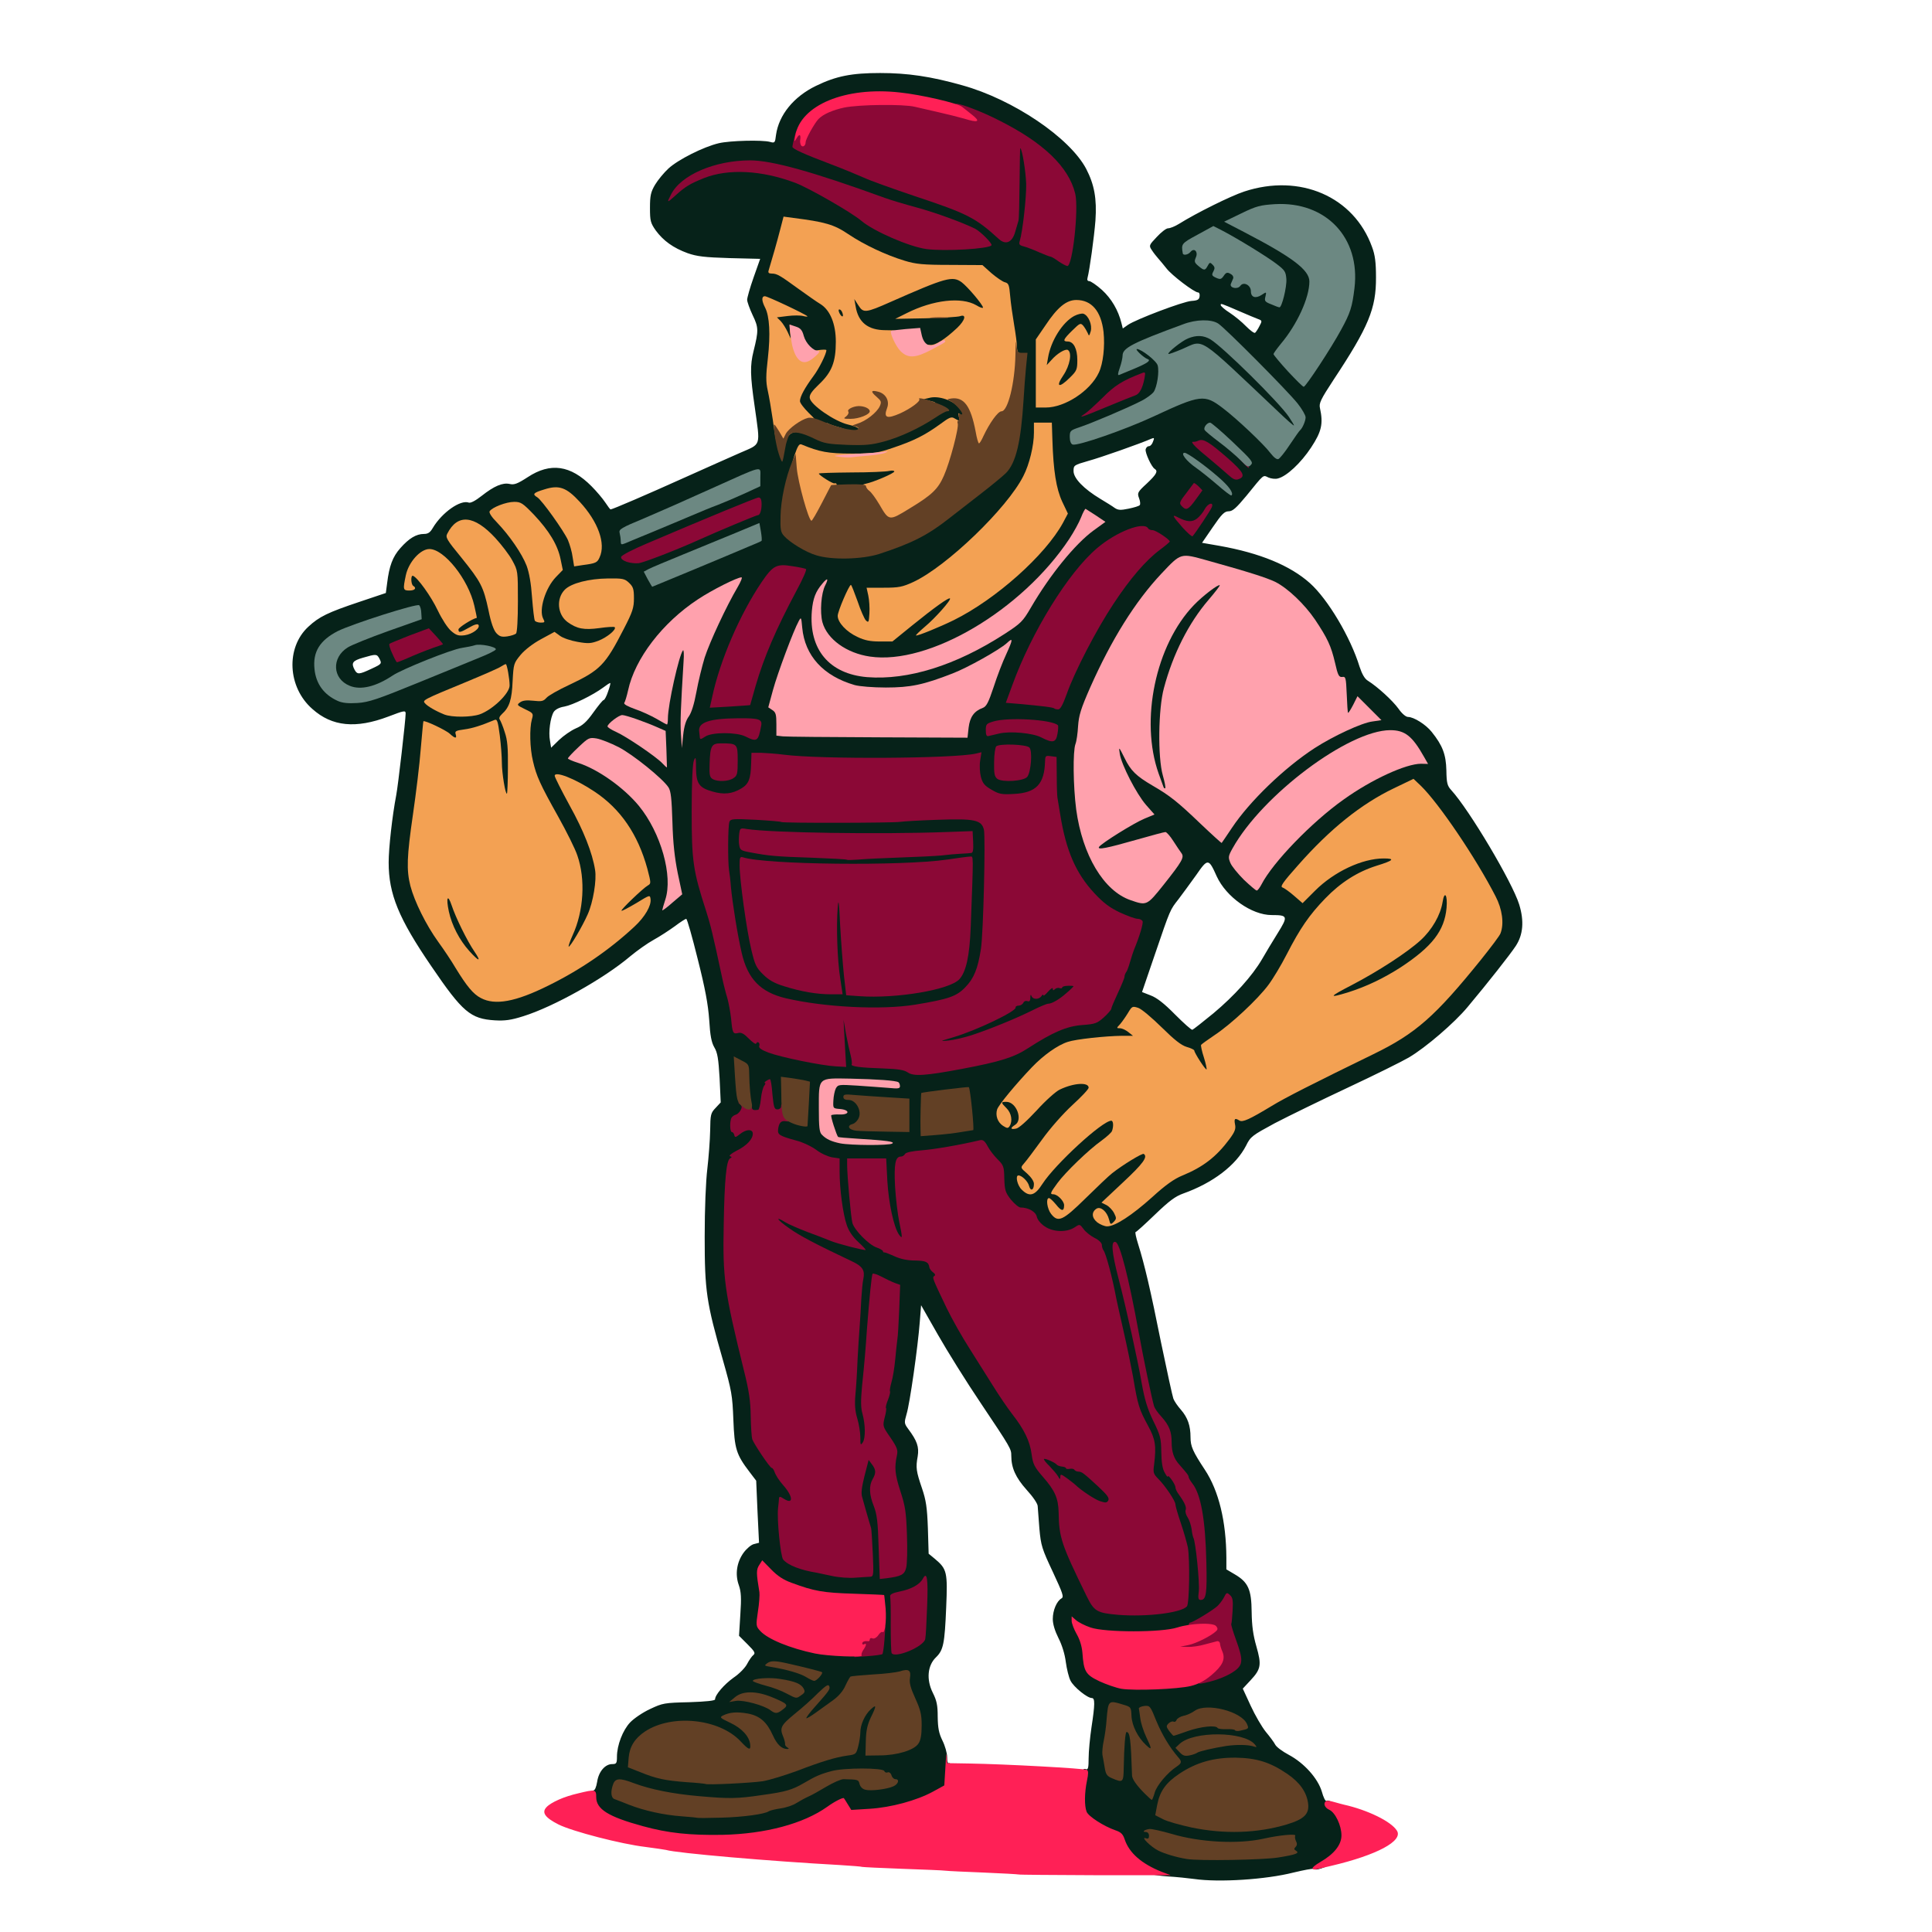 <svg xmlns="http://www.w3.org/2000/svg" version="1.0" viewBox="0 0 1024 1024">
  <g fill="#062219">
    <path d="M633 995.9c-3-.4-9.5-1.1-14.5-1.4-7.6-.6-9.8-1.2-14.3-3.9-5.9-3.5-9.3-7.3-11.1-12.6-.9-3-1.9-3.9-5.8-5.3-2.6-1-6.9-3.1-9.5-4.8-5.7-3.7-6.3-5.9-5.5-18.8.6-9.8 1.3-12.2 3.3-11.4 1.1.4 1.4-.8 1.4-5.8 0-3.5.7-10.9 1.5-16.3 1.9-12.4 1.9-15.6.2-15.6-2.4 0-9.6-5.8-11.3-9.2-.9-1.7-2-6.2-2.5-9.9-.5-4.1-2-9-3.9-12.7-1.9-3.8-3-7.4-3-10.1 0-4.6 2.1-9.5 4.6-10.9 1.4-.8.7-2.7-4.6-14.1-5.7-12.1-6.3-13.9-7.1-22.9-.4-5.3-.8-10.7-.9-11.9 0-1.3-2.5-5-5.9-8.7-5.8-6.5-8.1-11.6-8.1-18.1 0-3.5-.2-4-16.1-27.7-7.7-11.4-17.9-27.8-22.8-36.4l-8.9-15.6-.7 8.9c-1 13.1-5.3 43.4-7 48.8-1.3 4.6-1.3 4.9.9 7.9 4.7 6.3 5.8 9.5 5 14.5-1.1 6-.8 7.9 2.3 17 2.1 6.2 2.7 10 3.1 21.1l.4 13.5 3.4 2.8c6.3 5.3 6.7 7 5.9 25.6-.8 19.4-1.5 22.7-5.4 26.5-4.5 4.3-5.2 11.8-1.7 18.8 2.1 4.2 2.6 6.6 2.6 12.7.1 6 .6 8.7 2.5 12.6 1.4 2.8 2.5 6.7 2.5 8.8 0 2.4.4 3.6 1 3.2.7-.5 1 1.9.8 7.1l-.3 7.7-6 3.3c-10 5.5-22.2 8.5-36.6 9.1-12.3.6-12.6.5-14.2-1.7l-1.6-2.3-3.3 2.5c-11.8 9-31.5 14.5-55.8 15.5-28.5 1.2-60.8-5.3-70.4-14.2-2.1-2-2.6-3.3-2.6-7.5 0-3.6.4-5 1.4-5 .9 0 1.6-1.7 2.1-4.6.8-5.4 4.2-9.4 8-9.4 2.2 0 2.5-.4 2.5-3.9 0-6.1 3.1-14.1 7-18.2 2-2.1 6.7-5.3 10.6-7.1 6.6-3.1 7.5-3.3 20.7-3.6 9-.3 13.7-.8 13.7-1.5 0-2.4 4.8-7.9 9.8-11.5 3-2 6.2-5.3 7.2-7.3 1-1.9 2.5-4.1 3.3-4.7 1.2-1 .7-1.9-3.1-5.7l-4.5-4.5.7-11.3c.6-8.8.4-12.1-.8-15.5-2.1-5.8-1.1-12.2 2.5-17.2 1.6-2.2 4.1-4.3 5.5-4.6l2.7-.7-.8-16.5-.7-16.4-3.5-4.6c-7.1-9.3-8-12.3-8.6-27.7-.5-13-.9-15.3-5.5-31.5-8.8-30.6-9.7-36.7-9.7-65.5 0-15 .6-29.4 1.4-36 .7-6 1.4-15.1 1.5-20.2.1-8.6.3-9.4 2.9-12.1l2.7-2.9-.6-12.9c-.6-10.2-1.1-13.5-2.8-16.3-1.5-2.6-2.2-6.1-2.7-14.5-.6-8.3-2.1-16.5-6.1-32.3-2.9-11.7-5.6-21.3-6.1-21.3-.4 0-3.1 1.7-6 3.9-2.9 2.1-7.9 5.4-11.2 7.2-3.3 1.8-8.9 5.8-12.4 8.7-14 11.9-40.7 26.8-56.7 31.8-6.6 2.1-9.8 2.5-15.1 2.2-12.9-.8-17.1-4.3-33.7-28.7-17.3-25.3-22.6-38.2-22.6-55 0-7.6 1.9-24.6 4-35.6 1-5.1 5-40 5-43.3 0-1.8-.8-1.6-9.2 1.6-17.2 6.5-29.8 5.3-40.2-4-13.2-11.5-14.2-32.5-2.2-43.6 5.8-5.4 10.4-7.6 27.1-13.2l14-4.7.7-5.3c1.1-9 2.9-13.9 7-18.5 4.6-5.2 8.4-7.5 12.5-7.5 2.2 0 3.3-.8 4.7-3.2 4.9-8.2 14.7-15.1 19.1-13.4 1 .3 3.5-1 6.8-3.6 6.6-5.2 11.1-7.1 14.8-6.3 2.4.6 4.2-.1 9.6-3.6 12-7.9 22.7-6.4 33.8 4.8 2.6 2.6 5.9 6.5 7.3 8.6 1.3 2 2.6 3.7 2.8 3.7 1 0 20-8.2 38.4-16.5 11.3-5.1 24.9-11.1 30.3-13.5 11.4-5 10.7-2.9 7.7-24.5-2.4-16.5-2.5-21.8-.6-29.4 2.7-10.9 2.7-12.5-.5-19.1-1.6-3.4-2.9-7.1-2.9-8.1 0-1.1 1.5-6.4 3.4-11.8l3.5-9.9-16.2-.4c-13.3-.4-17.3-.9-22.2-2.6-7.7-2.8-12.9-6.6-16.9-12-2.8-4-3.1-5.1-3.1-12 0-6.5.4-8.4 2.7-12.3 1.5-2.5 4.7-6.4 7.1-8.6 5.1-4.7 18.6-11.5 26.7-13.4 6-1.4 23-1.8 27.1-.7 2.5.7 2.7.6 3.2-3.7 1.5-10.6 9.4-20.3 21.2-26 10.7-5.2 18.9-6.8 34-6.8 14.5 0 26.9 1.8 43.5 6.5 27 7.5 57 27.8 65.7 44.3 4.3 8.3 5.7 15.8 4.9 27.4-.7 8.9-3.1 26.3-4.2 30.4-.3 1 0 1.7.9 1.7.8 0 3.9 2.1 6.8 4.7 5 4.6 8.6 10.7 10.3 17.6l.7 2.8 2.7-1.9c4.2-2.9 29.2-12.4 33.7-12.7 3.2-.2 4.1-.7 4.3-2.4.2-1.2-.2-2.1-.8-2.1-2 0-14-9.1-16.8-12.8-1.5-1.9-3.5-4.3-4.4-5.3-.9-1-2.4-2.9-3.3-4.3-1.6-2.4-1.6-2.6 2.6-7 2.3-2.5 5-4.6 6-4.6 1.1 0 3.6-1 5.7-2.3 9.3-5.8 27.4-14.8 34.7-17.2 29.5-9.7 58.1 2.7 67.7 29.4 1.6 4.2 2.1 8.2 2.1 16.1.1 16.5-3.9 26.2-22.5 54.3-6.8 10.4-7.8 12.4-7.2 15 1.8 8.3.9 12.4-4.7 20.9-5.4 8.2-13 15.3-17.6 16.4-1.3.4-3.6.1-5-.5-3-1.4-2.1-2.1-11.7 9.7-5.4 6.5-7.3 8.2-9.4 8.2-2.2 0-3.7 1.5-8.4 8.4l-5.7 8.3 9.2 1.6c21.4 3.8 37.5 10.4 48 19.8 9.4 8.4 21.5 28.6 26.3 44.3 1.3 3.9 2.7 6.4 4.4 7.4 5.1 3.2 13.1 10.5 16.2 14.8 1.8 2.6 3.9 4.4 5.1 4.4 3 0 9.4 4 12.5 7.9 5.8 7.2 7.6 12 7.8 20.4.1 6.8.5 8.2 2.6 10.5 9.6 10.5 32.4 48.9 36 60.6 2.7 8.8 2.1 16.1-1.9 22.1-2.9 4.4-14.6 19.3-25.5 32.3-6.9 8.3-22.1 21.4-31.1 26.7-3.4 2-17.9 9.2-32.2 15.9-14.3 6.7-31.7 15.2-38.8 18.9-12 6.5-12.9 7.1-15.2 11.8-5.4 10.6-17.7 19.9-33.4 25.5-4.2 1.5-7.4 3.9-14.9 11.1-5.3 5.1-9.9 9.3-10.3 9.3-.4 0 .2 2.8 1.3 6.3 3.4 10.8 6.6 24.4 12.2 52.4 3.1 14.9 6 28.2 6.5 29.6.5 1.4 2.4 4.1 4.1 6 3.5 4.1 5 8.3 5 14.5 0 4.8 1.2 7.5 7.6 17.2 7.4 11.2 11.3 27.4 11.4 46.7v6.1l4.4 2.6c7.2 4.2 8.9 8.1 9 20 .1 7.4.8 12.3 2.5 18.2 2.8 9.8 2.5 12-3.1 18l-4.1 4.4 4.2 9.1c2.3 5 5.9 11.2 8 13.8 2.1 2.5 4.4 5.6 5 6.8.6 1.2 3.8 3.6 7.2 5.4 8.2 4.4 15.4 12.5 17.5 19.5.8 3 1.9 5.2 2.4 4.9 1.7-1.1 7.1 3.2 9 7.1 1.4 2.9 2 6.1 2 11.3 0 7.3 0 7.4-4.3 11.6-4 4.1-11.5 7.4-13.6 6.1-.5-.3-5.2.6-10.6 1.9-14.6 3.7-39.4 5.3-52.5 3.4zm42.5-14.3c1.1-.3 3.2-.7 4.8-1.1 1.8-.4 2.7-1.2 2.7-2.5 0-2.4-2-2.5-10.5-.6-15.6 3.6-36.7 2.8-52.7-2-4.3-1.2-7.8-1.8-7.8-1.3 0 2.3 10.9 6.9 19.5 8.2 3.5.6 41.1 0 44-.7zm.5-16.7c14-3.9 16.2-6.5 11.6-13.7-5.4-8.6-20.9-16.3-33.1-16.4-16.6-.1-35.6 11.1-37.7 22.3-.4 2.3.1 2.9 3.1 4.4 2 1 8.6 2.8 14.6 4.1 9.3 2 12.8 2.3 22.5 1.9 7.1-.3 14.4-1.3 19-2.6zm-278.2-6c2.6-.6 5.4-1.4 6.2-1.8.9-.5 3.8-1.2 6.6-1.5 2.7-.4 5.6-1.1 6.4-1.7 1.9-1.1 1.1-1.1-7 .1-15.1 2.3-25.6 2.9-33 2-4.1-.5-12-1.4-17.5-2-5.6-.5-14.1-2.1-19-3.6-5-1.4-9.8-2.9-10.7-3.1-1.3-.4-1.8 0-1.8 1.6 0 1.1.6 2.1 1.4 2.1.7 0 3.8 1.1 6.7 2.4 5 2.1 16.1 5 23.4 5.9 6.8.9 33.9.6 38.3-.4zm218.3-21.8 4.3-4-2.9-4.1c-3.7-5.4-4.5-5.7-4.5-2.1 0 2.8-.3 3.1-3.2 3.1-1.7 0-4-.7-5-1.7-1.7-1.5-1.8-1.3-1.8 5 0 4.1.5 7 1.3 7.9.8.7 1.9 2.4 2.6 3.7l1.3 2.3 1.9-3.1c1-1.7 3.7-4.8 6-7zM467.3 945c.9 0 1.7-.4 1.7-1 0-.5-.7-1-1.5-1s-1.5-.4-1.5-1c0-.5-1.8-1-4-1-3.3 0-3.8.3-3.3 1.8.9 2.4 2.5 3.3 4.8 2.7 1.1-.2 2.8-.5 3.8-.5zm-56.3-6.4c16-5.9 30.7-10.6 35.1-11.1 4.6-.6 4.7-.7 5.8-5 .6-2.4 1.1-5.7 1.1-7.4 0-6.9 5.4-14.1 10.7-14.1 3.1 0 3.3.2 3.3 3.8 0 2-1.1 5.9-2.5 8.6-1.7 3.3-2.5 6.6-2.5 9.9v5l4.8-.7c8.1-1.1 15.2-3.7 17-6.4 2.5-3.9 1.9-10.8-1.7-18.2-1.7-3.6-3.1-8.1-3.1-10.1 0-3.3-.2-3.5-2.7-3.2-1.6.2-7.3.7-12.8 1.1l-10 .7-2.2 4.7c-1.4 3-3.9 5.9-6.8 8-2.5 1.8-6.6 4.8-9.1 6.6-4.4 3.2-10.8 4.4-11.6 2.2-.1-.5-1.6.1-3.2 1.4l-3 2.3 1.7 3.6c.9 1.9 1.7 4.9 1.7 6.6 0 3-.2 3.1-4.1 3.1-5.7 0-7.6-1.4-10.3-7.3-2.6-5.8-6.8-10.1-10.7-11-2.4-.6-2.3-.4 1.3 3.4 3.4 3.6 3.8 4.5 3.8 9.4v5.5h-3.8c-3.1 0-4.5-.7-7.7-4.1-4.9-5.2-13-8.9-22.2-10.2-6.2-.9-8.1-.8-13 .7-9.5 3-16.3 8.7-17.8 14.9-.6 2.3-.2 2.7 7.5 5.7 10.4 4 19 4.9 41.5 4.6 16.8-.2 18.5-.4 25.5-3zM592.5 927c.6-10.7.9-12 2.5-12s1.8-.6 1.3-3.7c-.7-4.6-.3-4-3.3-4.5-2.4-.3-2.5 0-3.4 6.7-1.1 9.1-1.3 21.5-.4 23.8 1.7 4 2.6 1 3.3-10.3zm47.9-4.1c.5-.4-.8-.3-3 .2-2.1.6-4.1 1.3-4.4 1.6-.9.9 6.5-.9 7.4-1.8zm11.1-11.7c-4.7-2.9-12-3.5-15.3-1.4l-2.6 1.7 7.4.6c4.1.3 8.9.6 10.5.7l3 .2-3-1.8zm-21-21.1c11.6-2.6 17.1-4.5 21.2-7.7l3.3-2.5-3.1-8.2c-2.5-6.9-2.9-9-2.4-13.7.7-5.4.7-5.5-1.3-3.7-2.8 2.5-12.2 8.1-16.8 9.9-7.6 3-17.4 4-34.9 3.6-9.3-.3-17.7-.8-18.6-1.2-1.3-.6-1.5.2-1.1 5.6.6 10.9 1.5 12.3 8.9 15.9 3.7 1.7 8.9 3.5 11.7 4 7.4 1.2 22.7.2 33.1-2zm-165.8-16.4c.4-.5 1-6.4 1.1-13.2l.4-12.3-16.4-.5c-10.5-.2-18.3-1-21.8-2-10.3-2.9-17.2-5.9-20.8-9.1-2.7-2.4-3.4-2.6-2.8-1.1 1.5 3.4 1.8 12.8.8 18.5-.9 5-.8 5.7 1.1 7.8 3.7 3.9 15.4 8.7 28.7 11.7 6.9 1.5 28.2 1.7 29.7.2zm17.3-2.8c5.7-3.4 6-4.3 6-16.1 0-10-.1-10.8-1.7-9.9-1 .5-3.8 1.2-6.3 1.6l-4.5.7-.2 12.9c-.2 14.5 0 14.8 6.7 10.8zm136.5-19.4c9-2.4 8.8-1.8 8.2-18-.4-12.4-.8-15-3.6-22.8-1.7-4.9-3.1-9.5-3.1-10.3 0-1.9-5.4-9.9-9.3-13.8-2.9-3-2.9-3-2.3-12.1.7-9.1.7-9.2-2.8-15.6-4.4-8.1-6.1-13.5-7.6-22.9-.6-4.1-2.4-13.6-4.1-21-1.6-7.4-4.3-19.6-5.9-27-3.3-15.1-4.9-21-6.2-22.4-.4-.6-.8-1.8-.8-2.8 0-1-1.4-2.5-3.2-3.4-1.8-.9-3.9-2.2-4.7-2.8-.8-.6-5.2-1.1-10.1-1.1-7.6 0-9.1-.3-12.3-2.5-2.1-1.4-3.9-3.6-4.2-5.2-.6-2.6-4.5-4.8-8.6-4.8-.9 0-3.2-1.9-5-4.2-3-3.7-3.4-5-3.7-11.2-.3-5.9-.8-7.5-2.8-9.4-1.4-1.3-3.6-4-5-6.1l-2.4-3.8-9.3 1.9c-5 1-13.1 2.1-17.9 2.4-5.9.5-8.9 1.1-9.2 2-.3.8-1.2 1.4-2 1.4-3.1 0-3.6 3.4-2.6 15.7.5 6.5 1.4 13.4 2 15.3.5 1.9 1 5.4 1 7.7 0 4.2-.1 4.3-3.4 4.3-2.8 0-3.6-.5-4.9-3.2-2.9-6.1-4.8-15.8-5.4-27.3l-.6-11.5H452l.5 8.3c1.2 16.3 2.4 22 5.3 25.2 4.3 4.7 5.2 5.3 14.7 10 7.7 3.8 10 4.5 15.1 4.5 6.2 0 8.4 1.1 8.4 4.1 0 .9.7 1.9 1.5 2.3.9.3 1.5 1.8 1.5 3.9 0 4.4 8.8 22.4 17.9 36.5 3.7 5.9 9.3 14.8 12.4 19.7 3.1 5 7.7 11.8 10.2 15 5.8 7.4 9.2 14.1 10.1 19.4.6 3.8.9 4.1 3.7 4.1 3.4 0 9.7 2 9.7 3.1 0 .4 2 1 4.5 1.3 2.4.4 4.7 1.1 5 1.7.4.5 1.3.9 2.1.9 1.7 0 2.6.7 10.5 7.9 4.9 4.5 5.9 6 5.9 8.7 0 5.1-.9 6.4-4.4 6.4-6-.1-12.1-3.4-21-11.2-1.1-1-2.4-1.8-2.9-1.8s-.6.8-.2 1.8c1 2.6 1.4 5.7 2.4 16.8 1 10.7.9 10.6 13.9 37.1 4.6 9.4 6 10 23.2 10.2 6.7.1 12.8-.5 16.5-1.4zm-160.6-19.4c1-.6 1.3-3.1 1.3-9.1-.1-4.6-.4-9.2-.7-10.4-.7-2.7-3.4-12.2-4.6-16.2-1.3-4.5-1.1-7.4 1.3-16.9 2.1-8.5 2.1-8.5 5.3-8.5 2.4 0 3.7.7 4.9 2.5 2 3.1 2.1 9.7.1 13.5-1.4 2.7-1.3 3.4.6 8.2 1.7 4.4 2.2 8.2 2.6 21.6l.6 16.3 3.1-.7c1.7-.3 3.6-1 4.1-1.6.6-.5 1-6.6 1-14.1 0-12.2-.2-14-3.4-23.6-2.8-8.8-3.2-11.5-2.8-17 .4-6.2.2-6.9-3.1-12-3.4-5.2-3.4-5.4-2.8-13 .4-4.2 1.1-9.2 1.6-11.1.5-1.9 1.6-6.2 2.4-9.5.8-3.3 2-10.9 2.5-17 .6-6 1.3-13.8 1.7-17.1.8-7.1-.1-13.4-1.9-13.4-.7 0-2.4-.7-3.9-1.4-2.7-1.4-2.7-1.4-3.3 1.7-.2 1.8-1 10.2-1.5 18.7-.6 8.5-1.7 21.5-2.3 28.8-1 10.6-1 14.1 0 17.5 1.7 5.5 1.6 16.7-.1 19-.8 1-2.6 1.7-4.5 1.7-3 0-3.1-.1-3.1-4.3 0-2.4-.7-6.8-1.6-9.8-1.5-4.8-1.6-7.7-.5-27.9.7-12.4 1.7-28.3 2.2-35.5 1.3-18.6 1.7-17-4.3-19.8-19.3-9.2-28.1-13.8-33.5-17.7-5.6-3.9-6.3-4.8-6.3-7.7 0-3.1.2-3.3 3.6-3.3 2 0 5.1.9 6.8 1.9 1.7 1.1 6.9 3.3 11.6 5.1 4.7 1.7 10 3.8 11.9 4.6 1.8.8 3.5 1.3 3.7 1.1.3-.2-.2-1.9-1-3.8-1.7-4.1-3.6-18.9-3.6-28.1V617l-4-.6c-2.2-.4-6-2.1-8.3-3.9-2.4-1.8-7.2-4.1-10.7-5-9.9-2.7-10-2.8-10-8.8 0-2.9.5-5.8 1.2-6.5.9-.9.7-1.2-1-1.2-1.8 0-2.2-.6-2.4-3.7l-.1-3.8-.4 3.7c-.5 4.2-2.7 5.4-8.3 4.6-2-.3-3 0-3 .9 0 .7-.9 1.3-1.9 1.3-1 0-2.1.6-2.4 1.3-.3.9 1 1.1 5.4.9l5.9-.4v4.9c0 5.8-1.6 8.4-7 11.4-2.2 1.3-4 2.9-4 3.6 0 .7-.4 1.3-.9 1.3-1.6 0-2 2.7-3.2 20.3-1.9 28.1 0 44.9 9.1 80.2 3.5 13.3 4.3 18.3 4.8 29.5l.7 13.5 4.8 7.3c2.7 3.9 5.2 7.2 5.7 7.2.4 0 1 .8 1.4 1.8.7 2.1 2.5 4.9 4.9 7.6 3.2 3.6 4.8 7.6 4.5 10.9-.3 2.8-.7 3.2-3.4 3.5-2.2.2-3.4.9-3.7 2.3-.9 3.2 1 20.9 2.4 22.5 2 2.5 8 5.1 13.2 5.9 2.7.4 6.7 1.3 9 2.1 4.8 1.5 15.5 1.8 17.6.5zm175.2-33.2c-.6-1.6-1-1.8-1-.7-.1 2.2 1.2 5.5 1.6 4.2.2-.6-.1-2.2-.6-3.5zm-3.3-8.6c-1.4-2.1-2.8-4.5-3.1-5.3-.5-1.3-.6-1.2-.6.1-.1.9.7 2.7 1.7 4 1 1.3 2.2 3.3 2.6 4.3.3 1 .9 1.6 1.3 1.3.3-.4-.5-2.4-1.9-4.4zm-23-158c7.8-7 12.6-10.5 16.8-12.2 10.8-4.5 16.5-8.7 23.5-17.4 3-3.8 3.9-5.7 3.9-8.8V590h4.3c3.4 0 6.2-1.1 13.7-5.7 8.9-5.3 23.8-12.9 56-28.6 21.5-10.5 33.1-20.4 52.5-44.7 3.8-4.7 8.6-10.6 10.8-13.2 5.6-6.7 6-11.2 1.5-19.8-10.7-20.3-30.4-49.5-38.7-57.4l-3.1-3-7.2 3.5c-14.8 7.1-33.2 21.7-47.5 37.9l-8.4 9.5 2.6 2 2.5 2.1 5.6-5.2c10.5-9.8 24.2-15.4 37.6-15.4h7.9l-.3 3.7c-.3 3.6-.4 3.6-8.4 6.3-11 3.6-18.6 8.5-27 17.2-8.4 8.8-13.3 15.8-20.4 29.6-2.9 5.7-7.3 13-9.7 16.2-5.7 7.6-20 21-28.1 26.4-5.6 3.6-6.3 4.4-5.7 6.6.3 1.4.8 4.7 1.2 7.3l.6 4.8-3.9-.3c-3.5-.3-4.2-.8-6.9-5.5-2.4-4.2-3.8-5.5-6.8-6.5-2.6-.8-6.8-4.1-13.4-10.7l-9.5-9.5-2 2.4c-2 2.5-2 2.5.1 3.9 1.4.9 2.1 2.4 2.1 4.7v3.4h-5.7c-8.2 0-24.2 1.8-28.3 3.2-7.5 2.4-14.7 8.4-27.4 22.5l-2.8 3.2 2.1 2.7c1.1 1.5 2.1 3.3 2.1 4.2 0 .8 2.7-1.4 6-5 8.3-9.1 18.1-13.1 27.5-11.4 3.4.7 3.5.9 3.5 5.1 0 4.2-.3 4.6-8.6 12.2-4.9 4.5-11.9 12.4-16.5 18.7-7.5 10.3-7.9 11-6.3 12.7 1.6 1.8 2.1 1.5 10.8-7.4 15.8-16.1 23.4-21.7 29.6-21.7h4v5.5c0 6.2-.3 6.6-10.4 14.4-3.1 2.5-8.9 7.8-12.7 11.9-7 7.3-7 7.4-5 9.1 1.2 1 2.1 2.6 2.1 3.6 0 1.2 2.8-.9 8.3-6.3 14.1-13.8 25.2-21.4 30.7-21 3.5.3 3.5.4 3.8 5.4l.3 5.1-9.5 8.7-9.4 8.7 1.6 3c.9 1.6 2 2.9 2.4 2.9.4 0 5.6-4.4 11.6-9.7zM502 597.5c10.5-1 10.6-1.1 10.3-5.3-.2-2-.6-5.7-.9-8.1l-.6-4.3-6.1.6c-3.4.4-7.9 1-9.9 1.3l-3.8.6v8.3c0 8.2.1 8.4 2.3 8 1.2-.3 5.1-.8 8.7-1.1zm-23-6.5v-6h-3.7c-2.1 0-6.7-.3-10.3-.6l-6.5-.6v5.8c0 3.3.5 6.2 1 6.6.6.4 5.2.8 10.3.8h9.2v-6zm-53.6-6.1c.4-4.4.5-8.3.3-8.6-.3-.2-2.3-.7-4.5-1l-4-.5.2 7.9c.1 8.5.2 8.7 6.7 10.2.4 0 1-3.5 1.3-8zm12.9-3.4c.4-3.9.3-5.4-.3-4.5-.9 1.4-1.5 11.9-.6 10.9.2-.2.6-3.1.9-6.4zm-44.6-11.7c-.2-1.8-.4-.6-.4 2.7 0 3.3.2 4.8.4 3.3s.2-4.2 0-6zm113.8-6.4c19.5-3.7 27-6 34.5-10.9 13-8.4 20.4-11.6 28.6-12.2 6.9-.5 7.9-.9 11.5-4.1 2.1-1.9 3.9-4 3.9-4.5 0-.6 1.6-4.3 3.5-8.4 1.9-4.1 3.5-7.9 3.5-8.6 0-.7.4-1.7.8-2.3.5-.5 1.4-2.9 2.1-5.4.7-2.5 1.7-5.4 2.1-6.5 4.1-10.2 4.1-10.5 1.9-10.5-1.1 0-5.3-1.5-9.2-3.3-13-6-24.7-21.6-28.9-38.2-2.7-10.8-4.8-23.9-4.9-30.8-.1-5.6-.2-5.9-1.1-3.2-2.6 7.3-7.2 9.5-19.9 9.5-14.9 0-19.9-4.2-19.9-16.8 0-4.1-.1-4.2-2.7-3.5-4.7 1.3-89.6.8-100.6-.6-5.5-.7-10.1-1-10.4-.7-.3.3-.9 3.8-1.3 7.8-.7 6-1.3 7.6-3.4 9.5-5 4.3-14.5 5.5-23.2 2.8-2.7-.8-5.1-1.5-5.3-1.5-.2 0-.1 6.9.2 15.3.6 15.8 2.7 27.3 8 43.7 2.3 6.9 4.2 14.9 8.4 35 .8 4.1 2.1 9.1 2.8 11 .7 1.9 1.6 6.8 2 10.8.7 7 .8 7.2 3.4 7.2 1.7 0 3.6 1 4.9 2.5 1.2 1.4 3.1 2.5 4.2 2.5 1.2 0 2.4 1 3 2.4 1.1 2.9 6.1 4.7 22.6 8.1 17.8 3.7 16.2 4.7 15.6-9.5l-.5-12h7.1l.7 5.8c.3 3.1 1.4 8.5 2.2 12 1.8 7.3 1.1 7 16.8 7.4 8.6.3 11.5.7 13.5 2.1 2.8 2 1.9 2.1 23.5-1.9zm135.6-26.3c11.1-9.3 20.6-19.8 25.8-28.7 1.9-3.3 5.6-9.5 8.3-13.8 5.6-9 5.4-9.6-3.2-9.6-10.6 0-24.1-9.6-29.1-20.5-4.3-9.6-4.7-9.7-10.9-.7-3 4.2-7.2 9.9-9.3 12.7-4.6 5.9-4.2 4.8-12.7 29.7l-6.7 19.6 4.6 1.8c3.2 1.2 7.1 4.2 12.9 10.1 4.6 4.6 8.7 8.3 9.2 8.1.5-.2 5.5-4.1 11.1-8.7zM278 523.9c8.8-3.5 22-10.6 30.5-16.2 8-5.4 23.2-17.7 27-21.8l3-3.3-2.7 1.7c-1.5.9-4.3 1.7-6.3 1.7-3.3 0-3.5-.2-3.5-3.4 0-2.9 1-4.3 7.4-10.3l7.4-7-2.5-7.4c-3.9-11.7-8.2-18.8-15.8-26.5-5.9-6-20.2-16-21.2-15-.2.2 2.3 5.1 5.6 11 8.7 15.7 11.6 25.5 11.5 38.6 0 12.6-1.7 18.6-8.4 30.3-4.4 7.7-4.9 8.2-8.3 8.5-3.6.3-3.7.2-3.7-3.1 0-1.9 1.1-6 2.5-9s3.3-8.8 4.1-12.9c2.8-13.2.5-22.1-11.7-43.9-13.1-23.5-14.9-28.9-14.9-45.4 0-9.9 0-10-2.8-11.6-2.6-1.5-2.9-1.4-4.3.5s-1.5 2.5-.1 6.1c1.1 2.9 1.5 8.6 1.6 21l.1 17-3.6.3-3.7.3-1-6.3c-.6-3.5-1.3-10.8-1.7-16.3-.7-13.1-1.2-14.8-3.9-14-1.1.3-4.7 1.1-7.8 1.7-4.5.9-5.8 1.6-5.8 3 0 2.9-6.7 2.5-9.9-.6-1.5-1.4-3.8-2.8-5.3-3.1-2.6-.7-2.6-.6-3.2 6.2-1.6 17.2-2.9 28-5.2 43.1-1.3 8.9-2.4 17.7-2.4 19.5 0 9.2 7.1 26.1 16.2 38.8 3 4.1 7.2 10.4 9.3 14 11.4 18.7 16.1 20.7 33.5 13.8zm335.1-57.2c9.9-12.3 9.6-11.6 6.4-16.8-1.5-2.4-2.9-4.5-3-4.7-.1-.2-4.9 1.1-10.6 2.8-5.7 1.7-13.7 3.6-17.6 4.3l-7.3 1.2 3 4.5c6.1 9.2 15.6 16.9 21 17 .8 0 4.5-3.7 8.1-8.3zm72.4-25.3c12.4-12.5 23.6-21.4 35.7-28.5 7.9-4.7 19.3-9.5 24.4-10.5 1.9-.3 3.6-.9 3.9-1.3.9-1.5-4.8-7.9-8.5-9.6-3.5-1.6-4.5-1.6-8.7-.5-6.5 1.7-20.8 8.9-29.6 14.7-17 11.3-32.9 26.5-42.5 40.7l-5.2 7.8 1.7 3c1 1.6 3.3 4.3 5.1 5.9l3.4 3 4.1-6.3c2.3-3.5 9.5-11.8 16.2-18.4zm-91.7-5.3c4.6-2.7 8.8-5.1 9.5-5.4.7-.2-.3-2.5-2.7-6.1-6-9-9.8-18.3-10.4-25.3l-.5-6.3h3.5c3.3 0 3.7.3 5.3 4.7 1.6 4 10 14.1 11 13.1.2-.2-.3-3.2-1-6.8-2.1-9.7-1.9-32.5.4-43.5 3.6-17.3 11-32.5 20.9-42.8 6.9-7.1 12.4-10.7 16.6-10.7 3.4 0 3.6.2 3.6 3.3 0 2.5-1.4 4.8-6.4 10.6-19.4 22.4-30.4 58.4-25.1 82.1.9 4.1 1.9 9.2 2.2 11.3.5 3 1.4 4.4 4.7 6.7 2.2 1.5 6.8 5.6 10.1 9 3.3 3.4 7.2 7 8.7 8.1l2.6 1.9 4.8-6.7c13.5-19 36.2-38 57.5-48.3 7.1-3.4 7.8-4 5.1-4H711v-6.4c0-8.8-.9-12.6-2.9-12.6-1.3 0-2.2-1.8-3.5-7.7-2.1-9-4-13-10.6-22.9-5.6-8.2-14.3-16.5-20.9-19.9-4.7-2.3-16.2-6-34.5-10.9-11.7-3.2-11-3.4-21 7.6-14 15.3-25 33-36.3 58.2-4.7 10.6-6.3 15.2-6.3 18.6 0 2.5-.7 7.2-1.5 10.3-2.6 10.1-1.4 30.3 2.7 44.4l2.1 7.2 3.6-2.9c2-1.6 7.3-5.1 11.9-7.9zm-242-15c-3.7-7.1-30.4-26.1-36.5-26.1-1.1 0-3.2 1.3-4.7 2.8l-2.7 2.9 4.6 1.7c15.4 5.9 32.2 22.1 38.2 36.8l1.8 4.3.3-10c.2-6.7-.1-10.8-1-12.4zm34-11.7c1.8-1.2 2.2-2.5 2.2-6.4 0-4.6-.2-4.9-3-5.5-4.1-.9-4.7-.3-5.5 5.7-.6 4.3-.5 5.4 1.1 6.5 2.3 1.6 2.5 1.6 5.2-.3zm156-1.1c.7-1 1.2-3.6 1-5.8l-.3-4h-12l-.3 5c-.3 3.8.1 5.2 1.5 6.3 2.3 1.7 8.4.8 10.1-1.5zm-191.8-14c0-3.6-.3-3.9-4.9-6-8.6-3.8-15-5.8-15.8-4.9-.4.5-.2 1.1.6 1.4.7.2 5.4 3.3 10.5 6.7 5 3.4 9.2 6.3 9.4 6.4.1 0 .2-1.6.2-3.6zm-44.9-8.2c3.6-1.5 5.8-3.4 9.4-8.5 2.6-3.6 5-6.6 5.5-6.6.4 0 1.5-2 2.3-4.5.9-2.5 1.4-4.5 1.1-4.5-.3 0-2 1.1-3.7 2.4-5.4 4-16.2 9.3-20.6 10.1-2.6.4-4.7 1.5-5.6 2.8-1.8 2.9-2.9 10.8-2 15.3l.6 3.7 4.2-4.1c2.3-2.2 6.3-5 8.8-6.1zm205.3-3.5c.7-5.6 2.9-8.7 7.5-10.4 1.9-.7 3-2.8 5.6-10.8 1.8-5.4 3.2-10 3-10.2-.1-.1-3.6 1.5-7.6 3.7-9.1 4.9-25.9 10.6-35.9 12.2-4.3.7-12.2.9-18.5.6-20.9-1-33.8-8-39.8-21.6l-2.3-5.4-3.6 9.4c-2 5.2-4.3 12-5.2 15.3-1.6 5.3-1.6 6.1-.2 9.1.9 1.8 1.6 5.3 1.6 7.8 0 4.4.1 4.6 3.3 5 1.7.2 23.1.5 47.3.5l44.2.2.6-5.4zm46.1 4.5c-1.9-1.6-10.4-3.1-17.2-3l-6.8.2 9 .8c5 .4 10.1 1.2 11.5 1.7 3.2 1.4 4.7 1.5 3.5.3zM400 385.5c0-1.2-1.7-1.5-9.7-1.4l-9.8.2 7 .8c3.9.5 7.5 1.1 8 1.3 2.3 1 4.5.5 4.5-.9zm323-6.5c0-.4-.6-1.3-1.3-1.9-1.1-.8-1.6-.6-2.5 1.3-.9 2.1-.8 2.2 1.4 1.8 1.3-.2 2.4-.8 2.4-1.2zm-366.7-29.5c2.4-8 2.4-8 6.1-8.3l3.6-.3-.5 13.3-.5 13.3 1.9-8.5c2.7-12 5.4-19.8 11.7-32.9 3-6.3 5.3-11.5 5.1-11.7-.2-.2-3 1.3-6.3 3.4-19.2 11.8-32.3 26.3-38.9 42.9-3.9 9.7-3.8 10.2 2.5 12.5 3 1.2 6.4 2.7 7.5 3.5 1.9 1.3 2.1 1 3.7-8.9 1-5.7 2.8-13.9 4.1-18.3zm-100.8 24c6.2-3.6 11.3-9.9 10.7-13.1-.2-1.4-1-2.3-1.6-2-.6.2-6.6 2.7-13.3 5.5-6.8 2.8-13.9 5.8-16 6.6-3.5 1.5-3.6 1.6-1.7 2.9 6.1 4.2 14.9 4.3 21.9.1zm308-11.5c10-26.3 33-62 46.2-72.1 4-3 4.1-3.6.6-5-1.6-.6-3.6-1.6-4.7-2.1-1.4-.7-3.4-.2-8.3 2.2-12.2 6-23.7 17.7-35.4 36-6.1 9.4-17.4 31.9-21.2 42l-2.5 6.5 10.6 1c5.9.6 10.8 1 10.9 1 .1 0 1.8-4.3 3.8-9.5zm-166.1-1.3c4.3-14.8 11.5-31.6 21.5-50.1 3.6-6.5 3.2-7.6-2.6-7.6-3.8 0-6 2.4-13.2 14.4-7.8 12.8-16.6 32-19.5 42.3-1.4 5-2.6 9.7-2.6 10.2 0 .7 2.7 1.1 6.8 1.1h6.7l2.9-10.3zM192.5 369c2.7-.7 2.5-.8-1.7-.9-6.4-.1-12-2.6-14.1-6-2.1-3.7-2.2-13.1-.2-17.1 2.1-4.2 7.7-7 26.7-13.6 9.2-3.3 16.8-6.2 16.8-6.6 0-.9-33.6 10.4-38.5 13-13.1 7-15.4 17.4-5.8 26.4 5.2 4.9 10.4 6.4 16.8 4.8zm94.6-2.6c.7-.9 6-3.8 11.8-6.5 11.3-5.3 17.5-9.9 20.5-14.9l1.8-3.2-2.3 1.2c-3 1.7-17.1.8-22.3-1.4-3.8-1.6-3.9-1.6-9.1 1.4-2.9 1.7-6.9 5-8.9 7.4-3.3 4.1-3.6 4.9-3.6 11v6.6h5.4c3.7 0 5.8-.5 6.7-1.6zm-41.3-18.9c1.6-1.5-3.6 0-12.4 3.6-17.6 7.3-20 8.4-22.5 10.1-1.3.9 5.9-1.7 16-5.7 10.1-4.1 18.6-7.7 18.9-8zm-49 7c5.6-2.6 5.7-2.7 4.2-5.6-1.3-2.3-1.7-2.3-8.6-.3-5.6 1.6-6.4 2.8-4.4 6.5 1.4 2.5 2.4 2.4 8.8-.6zm291.6-2c11.4-3.3 28.8-11.6 41-19.5 7.3-4.7 10.1-7.2 11.9-10.5l2.5-4.3-7.3 5.8c-24.4 19.3-52.1 29.6-74.5 27.5-9.5-.9-16.5-3.5-22-8.3-4.4-3.7-4.5-3.3-.6 2.1 2.4 3.3 8.8 7.3 14.9 9.3 6.5 2.2 23.1 1.1 34.1-2.1zM217.5 344c1.1-.5 3.7-1.6 5.8-2.4 3.3-1.3 5.1-3.6 2.8-3.6-.9 0-14.4 5-15 5.5-.1.2 0 .8.3 1.4.7 1 2.1.8 6.1-.9zm263.1-15.6c15-12.2 18.5-14.4 22.8-14.4 3.3 0 3.6.2 3.6 3 0 1.7-.8 4.2-1.7 5.7l-1.7 2.6 2.4-1.3c6.5-3.4 22.4-14.7 30.1-21.4 8.6-7.4 19.9-20.5 23.4-27 1.8-3.3 1.8-3.5-.3-8.3-2.3-5.3-4.2-18.1-4.2-27.9 0-8-.9-12.4-2.6-12.4-1 0-1.4 1.5-1.4 5.3 0 6.8-2.4 16.8-5.6 23-5.8 11.7-28.1 35.6-43.9 47.3-11.8 8.7-19.1 11.8-29.2 12.2l-8.3.4V333h-2.9c-4.8 0-5.8-.9-8.1-7.1-1.3-3.3-2.3-5.8-2.4-5.7-.1.2-1 1.5-1.9 3-1.6 2.6-1.6 2.8 1 5.9 3.4 4 11.6 7.9 16.5 7.9 3.3 0 5.3-1.2 14.4-8.6zm-209.3.6c.4-2.5.6-8.8.4-14.1-.5-11.9-3-17.1-13.2-27.6-8.1-8.3-11.4-9.7-15.1-6.2-1.3 1.2-2.4 2.5-2.4 2.8 0 .3 3.4 4.8 7.5 9.9 9.4 11.7 10.7 14.3 13.3 26.6 1.2 5.4 2.9 10.7 3.9 11.8 2.7 3 4.6 1.8 5.6-3.2zm54.3 0c2.8 0 3.4-.5 5.3-4.9 2.8-6.5 2.7-9.2-.5-12.2-2.1-2-3.5-2.4-8.2-2.3-7.4.2-16.9 3-19.9 6-3.1 3.1-2.9 6.9.5 10.1 4 3.8 6 4.4 13.2 3.8 3.6-.3 7.9-.5 9.6-.5zm-80.8-2.3 3.9-2.2-1.2-4.1c-2.4-8.2-8.7-17.3-16.4-23.7l-3.4-2.8-3.9 3.8c-2.7 2.7-3.4 3.9-2.5 4.3 2.9 1.1 9.9 10.5 13.7 18.6 2.2 4.6 4.4 8.4 4.9 8.4s2.7-1 4.9-2.3zm46.4-23.4c2.6-2.7 3-3.7 2.4-6.6-.8-4.3-7.2-14.2-13.3-20.8-6.3-6.8-7.5-7.3-11.9-5.4l-3.6 1.5 4.2 4.7c9.7 11 15.9 23.8 16.1 33.2l.1 3.6 1.5-3.5c.8-1.9 2.8-4.9 4.5-6.7zm79.5-6.8c28.3-11.8 29.7-12.5 29-13.1-.3-.3-8.3 2.7-17.9 6.6-9.5 3.9-21.2 8.7-26 10.7-4.9 2-8.8 4-8.8 4.4 0 .5.2.9.4.9.3 0 10.7-4.3 23.3-9.5zm-57.3-2.1c.9-.8 1.9-2.7 2.2-4 1.7-6.8-14.6-28.4-21.4-28.4-1.8 0-3.2.4-3.2.9s2.5 4.3 5.5 8.4c6.2 8.5 9 14.1 10 20.5.6 3.5 1 4.2 3 4.2 1.3 0 3.1-.7 3.9-1.6zm37.9-4.5c6.7-2.7 14.1-5.9 16.5-7 2.4-1.1 6.1-2.7 8.3-3.6 2.2-.8 3.8-1.7 3.6-1.9-.4-.4-37.7 14.9-40.7 16.7-3.6 2 .9.6 12.3-4.2zm111.7.7c16.7-5.4 25.6-9.9 35.9-18 3.6-2.8 7.7-6 9.2-7.1 13.2-9.8 22.9-18.1 24.7-21.3 3.4-6.1 5.1-14.6 6.2-30.7.6-8.2 1.3-16.9 1.6-19.2.6-4.1.6-4.3-2-4.3-2.3 0-2.6-.4-2.6-3.2 0-1.7-.7-7-1.5-11.7-.8-4.7-1.8-11.6-2.1-15.3-.5-5.9-.8-6.7-2.8-7.2-1.3-.3-4.6-2.5-7.2-4.9-4.5-4-5.3-4.3-9.1-3.9l-4.3.4 3.2 2.2c1.7 1.1 5.1 4.5 7.5 7.4 3.5 4.2 4.3 6.1 4.3 9.2 0 3.9-.1 4-3.4 4-1.9 0-3.8-.4-4.1-1-1.4-2.2-2.5-.8-2.5 3.1 0 3.5-.6 4.7-3.7 7.7-7.8 7.3-11.2 9.2-16.8 9.2-5.7 0-7.1-1-8.1-5.6l-.5-2.9-12.8.3-12.7.4-4.1-4c-2.3-2.2-4.3-5.1-4.6-6.4-.4-2.1-.4-2-.6.5-.1 2-.6 2.7-2.1 2.7-1.9 0-2 .7-2 10.3 0 13.5-1.7 18.5-8.2 24.7l-5 4.7 7.1 5c4.5 3.2 9 5.4 12.5 6.3 5.6 1.3 5.6 1.3 5.6 5.2v3.8h-5.2c-10 0-24.5-5.5-29.1-10.9-2.1-2.5-2.7-4.3-2.7-7.7 0-5.2 1.4-8.2 7.7-16.7l4.5-6.2-3-.7c-3.5-.9-7.1-5-7.3-8.2-.1-1.7-.2-1.7-.6-.3-.3 1.2-1.4 1.7-3.6 1.7-2.8 0-3.5-.6-5.2-4.3l-1.9-4.2-.3 5c-.1 2.8-.7 8.9-1.3 13.6-.9 7-.9 9.7.4 14.5.8 3.2 1.8 8.9 2.1 12.5.8 7.5 1.9 10.3 3.4 8 1.4-2.2 11.6-1 18.6 2.3 8.5 4.1 20 4.7 31 1.6 8-2.1 21.8-8.5 26.3-12 2.3-1.8 2.3-1.9.3-2.9-1.1-.6-2.7-1.1-3.5-1.1-1.1 0-1.6-1-1.6-3.4 0-3.2.2-3.5 4.1-4.1 4.7-.8 11.8.1 15.4 1.9 5.4 2.8 7.6 8.1 5.9 14.4-.5 1.8-1.3 2.2-4.9 2.2-3.3 0-5.2.8-8.9 3.6-5.5 4.1-14.1 8.2-24.1 11.4-12.6 3.9-36.9 3.7-47.5-.4-1.1-.4-2 .8-3.4 4.7-3.7 10.4-6.6 22.3-6.8 27.8-.3 6.6.8 8.3 8.8 13.5 10.6 6.8 24.1 8.3 37.4 4zm-94.9-22.2c1.5-.7 5.5-2.4 9-3.7 9.9-3.8 22.9-9.9 22.9-10.8 0-.5-2.4.2-5.2 1.4-14.5 6.4-33.4 15.1-33.8 15.5-.8.8 4.3-1 7.1-2.4zm236-.7c.4-.5.2-2.2-.4-3.7-1-2.7-.8-3.2 4.1-7.7 5.2-4.9 6.1-6.6 4.2-7.8-1.7-1-5.1-8.5-4.8-10.3.2-.9.9-1.7 1.7-1.7.8 0 1.8-1.1 2.2-2.4.8-2 .7-2.2-.8-1.6-5.9 2.6-26.9 10-33.5 11.8-7.6 2.2-7.8 2.3-7.8 5.4 0 3.8 5.4 9.4 14.2 14.7 3 1.8 6.4 3.9 7.6 4.8 1.8 1.2 3.1 1.3 7.4.4 2.9-.6 5.6-1.4 5.9-1.9zm76.4-34.4 2.6-3.8-7.9-7.5c-26.4-25.2-38.3-36-39.6-36-.9 0-4.1 1.1-7.2 2.5-3.1 1.4-6.9 2.5-8.5 2.5H617l-.1 6.8c0 8.1-1.6 12.9-4.9 15.4-3.2 2.3-24.5 11.9-34.5 15.4-4.1 1.5-7.4 2.9-7.2 3.1.9.8 25.4-8 35.4-12.8 18.3-8.6 24.8-10.9 31.1-10.9 8.6 0 14.7 3.9 30.7 19.9 5 4.9 9.3 9 9.7 9 .4.1 1.9-1.6 3.3-3.6zm-117.8-23.2c7.1-3.4 13.9-9.7 16.8-15.6 1.2-2.6 2-6.5 2.1-11 .2-3.8 0-6-.2-4.7-.7 3-7.3 3.3-8.1.2-.3-1.1-.9-1.7-1.4-1.4-.5.3-.2 1.5.6 2.7 1 1.5 1.5 4.7 1.5 10.5v8.4l-3.9 3.9c-3.4 3.4-4.5 3.9-8.5 3.9-4.4 0-4.6-.1-4.6-3 0-1.8 1.2-4.7 3-7.2 3.5-4.8 4-7.6.7-3.5-1.6 1.9-3.2 2.7-5.5 2.7H552v8.5c0 8.1.1 8.5 2.3 8.5 1.2 0 5-1.3 8.4-2.9zm38.3-5.2c0-1.3-.6-1.2-5 1.1-5.3 2.7-5.1 3.2.5 1.3 2.5-.8 4.5-1.9 4.5-2.4zm97.9-18.2c12.9-19.7 16.9-30.6 15.8-42.8-1.7-18.9-20.4-34.5-39.1-32.5-3.3.3-8.7 1.8-11.9 3.4l-5.9 2.7 10.3 5.5c12.9 6.8 24.2 14.3 26.9 17.7 1.5 2 2 4.1 2 8.8 0 10.5-3.9 20.7-12.3 32.1l-4.5 6.2 5 5.7c2.8 3.1 5.4 5.3 5.8 4.8.4-.4 4-5.7 7.9-11.6zm-98.7 3.8c0-.5-.5-1.1-1.1-1.3-.6-.2-1.1.4-1.1 1.3s.5 1.5 1.1 1.3c.6-.2 1.1-.8 1.1-1.3zm20.1-10 4.1-3.5-6 2.3c-3.2 1.3-6.8 2.7-7.8 3.1-1.7.6-1.5.9 1.5 3.2 3.3 2.4 3.4 2.4 3.7.5.2-1.1 2.2-3.6 4.5-5.6zm22.8-5.5c-2.4-2.1-7.1-2.5-10.6-1-1.5.6-.5.9 3.5.9 3 .1 6.2.6 7 1.1 2.5 1.6 2.6 1 .1-1zm24.4-2.1c1.5-2.8 1.5-3-.7-3.8-1.3-.5-5.7-2.3-9.8-4.1-10.2-4.4-10-4.3-10-3.3 0 .5 2.1 2.4 4.8 4.1 2.6 1.7 6.5 4.9 8.6 7.1 2.2 2.2 4.3 3.8 4.8 3.5.4-.3 1.5-1.9 2.3-3.5zM508 164.2l4.5-.8-4.1-.8c-3.7-.7-15.9 1.5-17.4 3.1-.6.7 11-.3 17-1.5zm-54.4-8.2c1.9 0 3.4.4 3.4.8 0 .5.6 1.6 1.3 2.6 1.2 1.7 1.9 1.5 10.7-2.4 18.9-8.3 28.2-12 30.8-12.1 1.5-.1-1.5-.5-6.7-1-16.6-1.5-32-7.1-46.6-16.9-6.7-4.5-8.4-5.2-17.4-6.7-5.5-1-10.3-1.4-10.7-1-.4.4-1.8 4.6-3 9.4-1.3 4.9-2.6 9.8-3 10.9-.4 1.7 0 2.3 1.8 2.8 1.3.3 6.4 3.5 11.3 7.1 14 10.3 16.2 11.5 20 11.5 2 0 3.6.5 3.7 1.3.1.6.3-.5.5-2.5.4-3.6.6-3.8 3.9-3.8zm224.4-3.1c.6-2.3.9-4.7.6-5.4-1.1-2.8-28.7-20.7-34-22.1-1.4-.3-3.7.1-5.5 1-3.2 1.7-3.9 3-2.1 4.1.6.3 1 1.7 1 3 0 2 .6 2.4 3.8 2.7 2.7.2 4 .9 4.7 2.6.7 1.5 1.8 2.2 3.8 2.2 3.9 0 6.7 1.7 6.7 4 0 1.5.7 2 2.6 2 3.5 0 6.4 1.7 6.4 3.8 0 1.4.7 1.7 4 1.4 3.7-.4 4-.2 4 2 0 5.4 2.5 4.5 4-1.3zm-112.1-25.6c2.3-16.7 1.7-23.1-2.7-31-2.7-4.9-12.5-15.3-16.3-17.3-2.1-1.2-2.1-1.1-1.3 2.6 1.2 5 1.2 28.7 0 38.7-.8 6.8-.7 7.7.7 7.7s3.7.9 14.7 5.8c1.4.6 2.8 1.1 3.1 1.1.4.1 1.2-3.4 1.8-7.6zm-49.1.8c1.1-.6.7-1.3-1.5-2.8-4.1-2.8-22.2-9.6-33.8-12.7-5.5-1.5-12.5-3.6-15.5-4.7-9.9-3.6-34.3-11.9-34.9-11.9-.3 0 4.2 2.8 9.9 6.3 5.8 3.4 12.5 7.6 15 9.4 7.7 5.4 18.7 11.3 26.8 14.3 6.9 2.6 8.9 2.9 20.2 2.9 6.9.1 13.1-.3 13.8-.8zm19.3-12.1c1-3.8 1.3-11 1.2-23.2-.1-16 0-17.8 1.5-17.8 2.9-.1-1.3-2.7-14.2-9.1-19.1-9.3-48.2-15.6-64.7-13.9-19.1 1.9-31.9 9.8-35.4 21.7-.7 2.6 1 3.6 19 10.4 6.1 2.3 13.8 5.5 17.2 7 3.4 1.6 15.7 6 27.3 9.9 22.3 7.4 31.6 11.5 36.5 15.9 1.7 1.5 4.4 3.7 6 4.9 3.5 2.4 3.6 2.2 5.6-5.8z"/>
    <path d="M702.1 527.8c0-3.2.5-3.5 9.7-8 12.9-6.2 30.3-17.3 37.7-24.1 6.5-5.9 11-13.5 12.1-20.6.7-4.1.8-4.2 4.3-3.9l3.6.3v9c0 7.8-.4 9.8-2.8 14.7-3.3 6.7-9.7 12.8-21.3 20.5-13.4 8.7-30.1 15.3-39 15.3-4.3 0-4.4-.1-4.3-3.2zM495 551.9c0-3.4 0-3.5 7.3-5.3 6.4-1.6 14.6-5.1 28.5-11.9 2.3-1.1 4.2-2.6 4.2-3.4 0-.7.9-1.3 1.9-1.3 1 0 2.1-.7 2.5-1.5.3-.8 1.2-1.5 2.1-1.5.8 0 1.5-.7 1.5-1.5 0-1.1 1.1-1.5 4.1-1.5 2.9 0 4.7-.6 5.9-2 1.5-1.7 3.5-2.2 10.4-2.7l8.6-.6v3.7c0 3-.7 4.3-3.6 6.8-3.9 3.5-7.9 5.8-9.9 5.8-.7 0-4.3 1.5-8.1 3.4-18.1 9.1-37.1 15.5-47.6 16.3l-7.8.6v-3.4zM428 535c-21.5-4-26.6-6.1-32.2-13.5-4.1-5.4-5.7-10.8-8.8-29.6-4-24-5.4-48.9-3.4-58.8l.5-2.4 12.7.7c32 1.6 57.8 1.8 87.7.6 28.6-1.1 32.4-1.1 35.7.3 3.1 1.3 3.8 2.2 4.4 5.4 1 5.2-.3 60.3-1.6 68.3-1.7 10.5-3.8 15.6-8.4 20.3-4.7 4.8-8.8 6.3-26.8 9.1-13.8 2.2-46.9 2-59.8-.4zm57.8-12.1c5.9-1.2 12.7-3.1 15.2-4.3 8.6-4 10.9-13.8 11-46.5v-14.4l-5.7.7c-22.5 2.8-71.2 3.5-96.6 1.5-7.6-.6-14.1-.9-14.3-.6-.8.8 3.5 31.4 5.8 41 1.9 8 2.6 9.6 6.2 13.1 3 3 5.9 4.7 11.1 6.3 7.5 2.3 17.3 4.3 21.4 4.3h2.6l-1.4-13.2c-1-9.3-1.2-17.2-.7-26l.8-12.8h6.5l.7 14.8c.6 14.1 2.3 34.3 3.2 37 .6 2.1 21.7 1.5 34.2-.9zm15.5-73.1c11.7-1.2 11.8-1.3 11.5-3.8l-.3-2.5-11 .5c-17.2.8-81.7.6-94.7-.3l-11.8-.8v2.4c0 2.1.7 2.6 5.9 3.7 3.3.7 11.5 1.6 18.3 2 16.9 1.1 67.7.4 82.1-1.2zm-255.7 57.1c-7.4-8.2-11.5-18.8-11.6-29.6V472h3.4c3.2 0 3.5.3 5.1 5.2 2 6.1 8.2 18.7 11.9 24.1 1.6 2.3 2.6 5.2 2.6 7.2 0 3.3-.2 3.5-3.4 3.5-2.8 0-4.2-.9-8-5.1zm189.2-249.7c-3.1-2.3-3.7-3.3-3.8-6.4V247l14.3.2c7.8.2 18.1-.1 23-.6l8.7-.8v4c0 3.9-.1 4-6.2 6.7-5.7 2.5-7.6 2.9-19.3 3.1-12.8.4-13 .3-16.7-2.4z"/>
  </g>
  <g fill="#8b0836">
    <path d="M635 890.5c0-1.6 1.5-3.6 4.4-6 8.9-7.3 7.3-9.5-6.4-8.8l-10 .6v-3.7c0-3.3.3-3.6 2.8-3.6 1.5 0 4.7-1 7.2-2.2l4.5-2.1-3.5-.6c-2.2-.4-3.6-1.2-3.8-2.3-.2-1 .1-1.8.6-1.8 1.3 0 11.9-6.4 14.4-8.7 1.1-1 2.7-3.1 3.5-4.6 1.3-2.7 1.6-2.8 3.2-1.3 1.5 1.3 1.7 2.9 1.4 8.3-.2 3.7-.5 6.8-.7 7-.2.3.9 4 2.5 8.4 3.8 10.5 3.8 13.1-.4 16.3-3.4 2.6-9.4 5.1-15.9 6.5-3.6.8-3.8.7-3.8-1.4zm-181.5-17.6c.8-5.8 1.4-6.6 5.8-7.6 1.6-.3 3.1-1.2 3.4-1.9.3-.8 1.9-1.4 3.5-1.4h3.1l-.5 7c-.3 3.9-.8 7.3-1.1 7.7-.4.3-3.8.8-7.8 1.1l-7.1.5.7-5.4zm19.1 3.3c-.3-.5-.5-7.2-.5-14.8.1-7.7-.1-14.5-.3-15.3-.2-1 1.3-1.8 5.2-2.6 6-1.2 10.5-3.7 12.1-6.7 2.2-4.2 2.9-.3 2.3 14.5-.3 8.4-.7 16.2-1 17.4-.8 4.1-16 10.4-17.8 7.5zm120.1-20.3c-11.4-1-12.8-1.8-16.9-10.2-13.3-27.2-14.5-30.8-14.7-44.1-.2-7.5-1.9-11.5-8.3-18.8-4.5-5.2-5.3-6.7-6-11.9-.9-7-3.9-13.2-10.3-21.4-2.5-3.2-7.1-10-10.2-15-3.1-4.9-8.7-13.8-12.4-19.7-3.8-5.9-9.3-15.6-12.2-21.6-7.5-15.7-7.7-16.1-6.5-16.9.7-.4.5-1.1-.6-1.9-1-.7-1.8-1.8-2-2.6-.4-2.9-1.8-3.6-7.6-3.7-4 0-7.7-.8-10.8-2.2-2.6-1.2-5-2.1-5.4-2.1-.5.1-.8-.2-.8-.6 0-.4-1.5-1.4-3.4-2-4.2-1.5-11.8-9.3-12.8-13-.8-2.8-2.8-25.1-2.8-30.8V614h20.7l.6 11.8c.7 11.8 3.4 24.6 6.2 28.6 1.9 2.6 1.9 1.8.1-6.9-.8-3.8-1.8-12.2-2.2-18.6-.6-11.9.1-15.9 3.1-15.9.8 0 1.8-.6 2.2-1.4.5-.8 3.7-1.5 8.8-1.9 6.6-.5 21.1-3 31-5.4 1.5-.3 2.5.5 3.9 3.1 1 2 3.4 5.1 5.3 7 3.2 3.2 3.5 3.9 3.6 10.3.2 6.2.6 7.4 3.5 11.1 1.9 2.3 4.2 4.2 5.1 4.2 4.1 0 8 2.2 8.6 4.8.3 1.6 2.1 3.8 4.2 5.2 4.5 3.1 11.7 3.3 15.9.5 2.7-1.8 2.7-1.7 4.7.9 1 1.5 3.7 3.6 5.8 4.7 2.3 1.1 3.9 2.7 3.9 3.7s.4 2.2.8 2.8c1.3 1.4 4.9 15 6.8 25.4.3 1.4 2 9.3 3.9 17.5 1.9 8.3 4.1 19.1 5 24 2.6 15.5 3.2 17.3 8 26.2 3.9 7.1 4.4 10.7 3.2 20.5-.6 4.2-.4 5 2.1 7.5 3.8 3.8 9.2 11.8 9.2 13.7 0 .8 1.3 5.3 2.9 10 1.6 4.7 3.2 10.5 3.7 12.8 1.1 6.7.8 29.6-.5 31.2-2.9 3.4-21.2 5.7-36.4 4.5zm-10.4-67.8c-7.9-7.3-8.9-8.1-10.7-8.1-.8 0-1.7-.4-2.1-.9-.3-.6-1.4-.8-2.5-.6-1.1.2-2 .1-2-.3s-1-.8-2.2-.9c-1.1-.1-2.4-.6-2.7-1-.8-1.1-6.2-3.5-6.8-3-.2.3 1.1 2 3 3.8 1.8 1.9 3.9 4.3 4.5 5.4 1 1.8 1.1 1.8 1.2.2 0-1.6.5-1.4 3.8 1 2 1.5 3.9 3 4.2 3.3 2.7 2.7 10 7.6 12.9 8.6 3.1 1 3.7 1 4.5-.3.7-1.3-.5-2.9-5.1-7.2z"/>
    <path d="M635.4 843.3c.5-4.3-1.7-26.4-2.9-28.3-.2-.4-.7-2.4-.9-4.4-.3-2.1-1.2-4.9-2.1-6.3-.9-1.3-1.4-3.1-1.1-3.9.6-1.5-.5-4-3.6-8.3-1-1.3-1.8-3-1.8-3.8 0-1.6-4-7.2-4-5.7-.1.5-.8-.4-1.7-2.1-1.2-2-1.7-5.6-1.8-11-.1-7.2-.5-8.8-4.3-16.5-3.1-6.5-4.5-11.1-6.1-20-1.9-11.3-8.2-39.9-12.3-55.5-3.6-13.9-4.1-20.1-1.5-19.2 2.3.7 7 19.1 12.2 47.7 2.5 13.8 7 35.4 8.2 39.4.3 1 2 3.5 3.9 5.5 4.1 4.6 5.4 7.9 5.4 13.6 0 5.1 1.2 8.6 4 11.7 4.2 4.8 5 5.8 5 6.7 0 .4.9 2 2 3.4 4.5 5.7 6.9 19.2 7.4 41.9.4 16.4-.1 19.8-3 19.8-1.3 0-1.5-.9-1-4.7zm-194.4-8c-3.6-.8-7.2-1.5-8-1.7-8.7-1.4-15.4-4-17.9-7-1.4-1.7-3.4-21.5-2.7-27.3.2-2.1.5-4.4.5-5.2.1-1 .6-1 2.6.3 5.1 3.3 4.9-1.2-.2-7-2.4-2.7-4.2-5.5-4.9-7.6-.4-1-1-1.8-1.4-1.8-.9 0-9.3-12.5-10.3-15.2-.3-.9-.7-6.4-.8-12.1-.1-8.1-.9-13.6-3.6-24.3-10.4-42.3-11.3-48.8-10.7-77.9.4-23.2 1.4-33.3 3.3-34.5 1.1-.6 1.1-.8 0-1.2-.7-.2.8-1.5 3.5-2.9 5.3-2.6 8.6-6.1 8.6-9 0-2.6-3.5-2.5-6.8.2-2.3 1.8-2.7 1.9-3 .5-.2-.9-.8-1.6-1.3-1.6-1.1 0-1.2-6-.1-7.7.4-.6 1.4-1.3 2.2-1.5.8-.2 1.9-1.2 2.5-2.3.9-1.6.8-2.3-.4-3.3-1.3-1-1-1.2 2.4-1 3.2.3 4 .7 4 2.3 0 1.8.7 2.1 3.4 1.7.4-.1 1.1-2.7 1.4-5.8.3-3 1.1-6.2 1.8-7 .6-.8.8-1.4.3-1.4-1 0 1.7-2 2.7-2 .4 0 1 3.6 1.3 8 .7 7 1 8 2.7 8 1 0 1.9-.7 1.9-1.5 0-2.7 2.8-1.6 3.9 1.6 1.8 5.1 1.5 6.7-1.3 6.2-2.6-.5-3.8.8-4.2 4.4-.3 2.7.8 3.4 9.6 5.8 3.5.9 8.3 3.2 10.7 5 2.3 1.8 6.1 3.5 8.3 3.9l4 .6v6.8c0 9.5 1.8 22.8 3.8 28.5 1 3.1 3.2 6.3 6 8.9 2.4 2.2 4.2 4.1 4 4.3-.5.4-15.1-3.3-18.8-4.9-1.9-.8-7.3-2.9-12-4.6-4.7-1.8-10-4.1-11.8-5.2-5.8-3.6-4.4-1.3 2.1 3.2 5.4 3.9 14.2 8.5 33.4 17.6 5.5 2.6 6.8 4.7 5.9 9.2-.4 1.5-.8 6.3-1.1 10.7-.2 4.4-.6 11.2-.9 15-.3 3.9-.8 11.7-1.1 17.5-.2 5.8-.7 13.9-1.1 18-.5 5.6-.2 8.9 1 12.9.9 3 1.6 7.5 1.6 10 0 4.1.1 4.3 1.3 2.6 1.5-2.4 1.4-9.4-.2-15.3-.9-3.1-.9-6.9-.2-14.5 1.3-12.6 1.9-19.8 2.6-30.2 1.3-17 2.5-28.8 3-29.4.4-.3 2.5.4 4.8 1.6 2.3 1.2 5.4 2.7 7 3.3l2.8 1-.5 13.2c-.3 7.3-.7 14.4-1 15.8-.2 1.4-.7 6.1-1.1 10.4-.4 4.4-1.3 9.9-2 12.2-.7 2.4-1 4.5-.8 4.8.3.3-.2 2.3-1 4.4-.9 2.2-1.4 4.2-1.1 4.5.3.2 0 2.5-.7 5-1.1 4.6-1.1 4.7 3.1 10.7 3.5 5.2 4 6.6 3.4 9.3-1.4 6.5-1.1 10 1.8 19 2.6 7.9 3.1 11.1 3.5 23.2.3 7.7.1 15.5-.4 17.4-.9 3.7-2.6 4.6-10.4 5.6l-3.6.4-.6-16.7c-.4-13.8-.9-17.6-2.6-22-2.4-6-2.6-10.7-.6-14.2 1.9-3.3 1.8-5-.3-7.8l-1.8-2.4-2.2 8.5c-1.5 6-1.9 9.3-1.2 11.3.4 1.6 1.6 5.6 2.5 8.9 1 3.3 1.9 6.6 2.2 7.4.2.8.6 6.9.9 13.6.5 11.1.4 12.1-1.3 12.2-1 0-4.5.3-7.8.5-3.4.3-8.8-.1-12.5-.9zm40.1-266.9c-1.9-1.3-4.9-1.8-13-2.1-12.4-.4-17.3-1.1-16.7-2.2.3-.4 0-2.5-.5-4.6-.6-2.2-1.7-7.3-2.5-11.5l-1.3-7.5.5 9.5c.3 5.2.6 10.9.7 12.5l.2 3-5.5-.3c-7.5-.4-29-4.8-35.7-7.3-3.7-1.4-5.3-2.5-4.9-3.5.3-.7.1-1.6-.4-1.9-.4-.3-1 0-1.2.6-.2.6-1.9-.6-3.8-2.5-2.6-2.7-4.1-3.5-5.7-3.1-2.8.7-3.1.1-3.8-7.6-.4-3.5-1.3-8.4-2-10.9-.8-2.5-2.1-7.6-2.9-11.5-4.7-22-6.1-27.7-8.3-34.5-7-21.6-7.7-26.5-7.7-53 0-15.7.5-25.4 1.2-27 .9-2.2 1.1-1.6 1.1 4 .1 8.3 1.6 10.5 8.6 12.5 6.1 1.8 10.6 1.3 15.4-1.6 3.9-2.3 5-5.1 5.2-12.9l.2-6h5.1c2.8.1 8.3.5 12.1 1 19.1 2.5 90.1 2.1 101.8-.6l2.9-.7-.7 4.5c-.4 2.5-.2 6.3.4 8.6.9 3.4 2 4.7 5.7 6.8 3.9 2.3 5.3 2.6 11.9 2.2 11.7-.6 16.1-5.2 16.4-17.4.1-2.8.3-3 3.1-2.6l3 .4.1 10.2c0 5.5.2 10.8.4 11.6.1.8.8 4.7 1.4 8.5 3.1 19.4 8.3 31.4 18.3 42.1 4.8 5.1 8 7.5 13.5 10.1 3.9 1.8 8.1 3.3 9.3 3.3 1.1 0 2.3.6 2.6 1.3.4 1.2-1.6 8-4.6 15.2-.4 1.1-1.4 4-2.1 6.5-.7 2.5-1.6 4.9-2.1 5.4-.4.6-.8 1.6-.8 2.3 0 .7-1.6 4.5-3.5 8.6s-3.5 7.8-3.5 8.4c0 .5-1.8 2.6-3.9 4.5-3.6 3.2-4.6 3.6-11.5 4.1-8.2.6-15.6 3.8-28.6 12.2-7.5 4.9-14.8 7.2-34.9 11-19.6 3.7-25.9 4.1-29 1.9zm34.1-19.8c9.4-3.1 23.4-8.8 32.2-13.2 3.8-1.9 7.4-3.4 8.1-3.4 2 0 6-2.3 9.9-5.8 2-1.7 3.6-3.3 3.6-3.5 0-.1-1.3-.3-3-.2-1.6 0-3 .4-3 .9 0 .4-.6.6-1.4.3-.7-.3-1.9 0-2.5.6-.8.8-1.1.7-1.1-.3 0-.7-1.1 0-2.5 1.6s-2.5 2.5-2.5 1.9c0-.5-.4-.4-.9.3-1.2 2-4.5 2.1-5.3.3-.5-1.2-.7-1-.7.8-.1 1.7-.5 2.1-1.6 1.7-.9-.3-1.8.1-2.1.9-.4.8-1.5 1.5-2.5 1.5s-1.8.5-1.6 1c.4 2-20.7 12.1-32.8 15.7-7.5 2.2-7.7 2.3-2.8 1.8 2.9-.3 8.5-1.6 12.5-2.9zM485 532.5c17.7-2.9 22-4.4 26.6-9.2 4.6-4.7 6.7-9.9 8.3-20.3 1.3-7.9 2.5-59 1.6-63.2-1.2-5.2-5-6-24.3-5.3-9.2.3-18.2.8-20.1 1.1-3.9.6-61.8.7-62.9.1-.4-.3-6.6-.8-13.8-1.2-11.9-.6-13.2-.5-13.8 1.1-.8 2.1-.9 20.9-.2 25.6.3 1.8.8 5.8 1 8.9.8 8.5 3.5 25.4 5.7 34.9 3.2 13.9 10 20.9 23.4 24.1 20.6 4.8 50.6 6.3 68.5 3.4z"/>
    <path d="m455.5 528-7-.5-1.2-10.5c-.6-5.8-1.5-17.7-2-26.5-.6-12.8-.9-14.7-1.3-9.5-.8 10.2-.2 27.7 1.3 37.3l1.3 8.7h-6.1c-7.5 0-15.8-1.4-25-4.3-5.2-1.6-8.1-3.3-11.1-6.3-3.6-3.5-4.3-5.1-6.2-13.1-2.5-10.3-6.2-37.2-6.2-44.6 0-4.2.2-4.8 1.8-4.3 12.1 3.9 84 4.7 108.2 1.2 5.8-.9 11.3-1.6 12.2-1.6 1.8 0 1.8-2.7.3 37.4-.6 15.2-2.4 23.6-6 27.6-5 5.6-33.5 10.4-53 9z"/>
    <path d="M448.9 455.7c-.2-.3-8.7-.7-18.8-1.1-19-.6-22.8-1-32.3-2.8-5.1-.9-5.6-1.3-6-3.9-.3-1.6-.2-4.3 0-6 .4-3 .6-3.1 4.1-2.5 12.7 2 70.1 2.9 105.6 1.6l14-.5.3 5.8c.2 4.1-.1 5.7-1 5.8-.7.1-3.2.3-5.6.4-2.4.1-6.9.5-10 .9-3.1.3-13.1.8-22.2 1.1-9.1.3-19 .8-22.1 1.1-3 .2-5.7.3-6 .1zm-71.2-42.8c-1.5-.9-1.8-2.2-1.6-7.8.3-9.9 1-11.1 6.1-11.1 8.6 0 8.8.2 8.8 9.1 0 6.9-.2 8-2.2 9.3-2.5 1.8-8.4 2.1-11.1.5zm150.9-.1c-1.5-1.2-1.8-2.7-1.7-8.8 0-4.1.6-7.9 1.1-8.4 1.6-1.6 16-1.1 17.6.6 1.7 1.7.9 12.8-1.1 15.5-1.7 2.3-13.2 3.1-15.9 1.1zm23.2-22c-4.5-2.3-16.5-3.4-22.3-2-2.2.5-4.7 1.1-5.5 1.3-1.1.3-1.5-.5-1.5-3.1 0-3.1.3-3.5 4-4.6 7.8-2.4 31.2-1 34.2 2 .3.2.2 2.3-.2 4.5-.8 4.8-2.5 5.1-8.7 1.9zm-180.9-.2c-.1-.9-.2-2.2-.3-2.8-.8-4.9 5.3-7 20.7-7.1 11.2-.1 12.9.5 12.1 4.2-1.5 8.1-2.2 8.5-8.4 5.4-4.8-2.3-17.6-2.3-21.2.1-2.5 1.6-2.8 1.7-2.9.2zm187.9-15.1c-.5-.6-6.4-1.3-18.5-2.4l-7.2-.6 3.5-9.5c10.2-28.1 29.6-59.5 44.8-72.4 10.1-8.7 24.8-14.4 27.1-10.6.3.6 1.4 1 2.4 1 1.7 0 9 4.9 9.1 6 0 .3-2.4 2.3-5.2 4.4-7.4 5.5-15.8 15.2-24.6 28.6-9 13.5-20.7 36.1-24.8 47.8-2 5.6-3.4 8.2-4.5 8.2-.8 0-1.8-.2-2.1-.5zm-181.3-6.2c4.1-19.3 14.7-43.8 26.2-60.8 6-8.8 7.9-9.8 16.3-8.4 3.5.5 6.7 1.2 7.2 1.5.5.3-1.7 5.3-4.9 11.2-11.2 21-17.4 35.6-21.8 50.7-1.6 5.5-2.9 10.1-2.9 10.2-.1.1-4.9.4-10.8.8l-10.6.6 1.3-5.8zm-169.6-22.9c-1.2-2.5-1.8-4.8-1.5-5.1.3-.4 5.2-2.3 10.7-4.5l10.2-3.8 3.9 4.2c2.1 2.3 3.7 4.2 3.6 4.3-.2.1-2.5 1-5.3 1.9-4.9 1.8-8.7 3.3-15.3 6.2-1.8.8-3.5 1.4-3.8 1.4-.3 0-1.4-2.1-2.5-4.6zm124.3-48.6c-2-.7-3.2-1.7-3-2.6.2-.9 6-3.9 13.8-7.2 32.6-13.9 57.6-24.2 59-24.3.9-.1 1.5.8 1.6 2.3.3 3.4-.6 7-1.8 7-.8 0-21.6 8.7-31.3 13.1-11.5 5.2-29.3 12.1-32 12.4-1.6.2-4.5-.1-6.3-.7zm294.5-18.3c-5.2-5.9-5.8-7.1-2.6-5.4 5 2.6 7.7 2.8 10.4.7 1.4-1.1 3.2-3.3 4-4.9 1.7-3.2 4.9-4.1 3.8-1.1-.5 1.4-8.2 13.1-10.2 15.4-.3.4-2.7-1.7-5.4-4.7z"/>
    <path d="M626.6 268.5c-1.8-1.8-1.7-2.2 2.8-8 1.6-2.2 3.1-4.2 3.3-4.4.2-.3 1.3.5 2.5 1.6l2.1 2.2-3.4 4.7c-4 5.5-5.1 6.1-7.3 3.9zm24.3-16.9c-1.9-1.7-6.9-6-11.1-9.5-6.9-5.6-9.4-8.4-7-7.9.4 0 1.5-.2 2.5-.7 2.6-1.1 5.6.8 15.4 9.3 8.5 7.5 9.7 9.8 5.7 11.2-1.6.6-2.9 0-5.5-2.4zm6.6-7.8-4-4.3 4.3 4c3.9 3.6 4.7 4.5 3.9 4.5-.2 0-2.1-1.9-4.2-4.2zM575 219.3c1.4-.9 5.6-4.8 9.5-8.6 6.3-6.4 10.5-9 20.4-12.8 2.2-.9 2.3-.8 1.7 2.7-1.1 5.4-2.7 8.3-5 9-1.2.4-7.9 3.1-14.9 6-13.4 5.6-15.9 6.4-11.7 3.7zm-14-80.8c-1.9-1.4-3.8-2.5-4.3-2.5-.4 0-3.2-1.1-6-2.3-2.9-1.3-6.5-2.7-8.1-3.1-2.3-.6-2.7-1.1-2.1-2.9 1.5-4.9 3.5-22.7 3.4-30-.2-6.6-2-18.1-3.1-19.2-.2-.2-.3 8.1-.4 18.3-.1 10.3-.3 19.4-.6 20.2-.2.8-1 3.4-1.7 5.8-1.6 5.8-5.1 7.3-8.9 3.7-12.2-11.1-16.5-13.3-44.2-22.5-11.6-3.9-23.9-8.3-27.3-9.9-3.4-1.5-11.1-4.7-17.2-7-14.5-5.5-20.5-8.2-20.5-9.3 0-.5.5-2.9 1.1-5.4.8-3.2 1.6-4.4 3-4.4 1.1 0 2.5-1.3 3.5-3.2 4.6-8.9 12.4-11.5 36.5-12.5 16-.6 20.7-.1 36.3 4.3 6 1.7 5.6 1.7 5.6-.1 0-.8.5-1.5 1-1.5 2.5 0 13.9 4.4 22.1 8.6 23.9 11.9 37.4 24.9 40.8 39.1 1.9 8-1.4 38.4-4.2 38.3-.7-.1-2.8-1.2-4.7-2.5z"/>
    <path d="M491 132c-9-1.2-28.1-9.5-34.5-15-5.2-4.4-27.6-17.3-35-20.1-17.8-6.7-35.5-7.6-48.4-2.5-7.4 3-9.8 4.4-15.2 9.3-4.4 4-4.6 3.9-2.3-.5 5.1-10.4 23.2-18.2 42-18.2 11.5 0 33.2 6 71.4 19.9 3 1.1 10.7 3.4 17 5.1 10.2 2.8 24.3 8 30.8 11.2 2.9 1.5 9.3 7.9 8.7 8.8-1.2 1.9-24.7 3.3-34.5 2z"/>
  </g>
  <g fill="#f3a153">
    <path d="M581.6 647.9c-3-2.4-3.2-5.5-.4-7.3 2.2-1.3 5.5 1.5 6.6 5.7.7 2.8.9 2.9 2.5 1.3 1.5-1.6 1.5-2 .2-4.6-.8-1.6-2.7-3.6-4.1-4.3l-2.6-1.3 11.6-10.9c10.5-9.8 13.1-13.4 10.8-14.9-.8-.5-11.1 5.8-16.7 10.2-1.7 1.3-8 7.3-14.1 13.3-12.2 12-14.6 13-18.3 8.3-2.1-2.7-2.9-8.4-1.1-8.4.5 0 2.1 1.5 3.7 3.4 2.9 3.7 4.3 3.8 4.3.4 0-2.2-3.5-5.8-5.7-5.8-1.9 0-1.7-.7 2.2-6 4.1-5.6 16.6-17.7 23.4-22.5 2.7-2 5.2-4.2 5.5-5.1.9-2.5.7-5.4-.4-5.4-4.7 0-29.7 23-36.5 33.5-4 6.3-6.9 7.1-11 3-2.3-2.2-3.5-7.5-1.7-7.5s5 3.1 5.6 5.5c.8 3.1 2.6 2.4 2.6-1 0-1.4-1.4-3.5-3.6-5.5-3.6-3.1-3.6-3.1-1.7-5.3 1.1-1.2 5.4-6.9 9.6-12.7 4.3-6 11.2-13.8 16.1-18.3 4.7-4.3 8.6-8.4 8.6-9.2 0-3-7.8-2.6-15.3 1-2 .9-7.6 5.9-12.2 11-5.2 5.6-9.5 9.5-11 9.7-3 .6-3.2-.3-.5-2 4.3-2.6.7-12.2-4.6-12.2-3 0-3 .3.1 3.4 2.6 2.6 3.3 6.8 1.6 9.5-.8 1.2-1.3 1.2-3.5-.2-2.9-1.9-4.1-5.5-3.1-8.7.8-2.4 9.8-13.3 18.4-22.3 6.1-6.4 13.7-11.8 19.1-13.5 4.1-1.4 20-3.1 28.5-3.2h6l-2.5-2c-1.4-1.1-3.4-2-4.4-2-1.9 0-1.9-.1.1-2.2 1.1-1.3 3-4 4.2-6 2.1-3.5 2.3-3.6 5.4-2.6 1.8.6 7.3 5.3 12.4 10.3 6.7 6.6 10.3 9.5 13.3 10.4 2.2.6 4 1.5 4 1.9 0 1.2 6 10.5 6.5 10 .2-.2-.4-3.1-1.4-6.3-1.1-3.3-1.7-6.3-1.5-6.7.3-.4 3.5-2.7 7.2-5.2 8.5-5.6 22.8-18.9 28.5-26.6 2.4-3.2 6.8-10.5 9.7-16.2 7.1-13.8 11.9-20.8 20.4-29.6 8.1-8.4 17-14.1 27.1-17.3 9.1-2.8 10.2-3.9 3.9-3.9-11.4 0-26.3 7-36.4 17.1l-6.6 6.6-4.5-3.9c-2.4-2.1-5.2-4.1-6.1-4.4-1.5-.4.1-2.7 8.1-11.7 17-19.3 33.4-32.5 50.9-40.9l10.4-5 4 3.8c9.5 9.3 29.1 38.2 39.5 58.5 3.5 6.7 4.6 14.4 2.6 19.6-.4 1.2-5.1 7.4-10.3 13.9-24.3 30.1-34.6 39.2-57 50.1-31.6 15.4-47 23.2-54 27.5-11.6 7-15.4 8.8-17.1 7.7-2.4-1.5-2.9-1-2.3 2.1.5 2.3-.1 3.9-2.9 7.7-7 9.4-13.9 14.8-25.1 19.4-4.2 1.7-8.9 5-16 11.5-10.7 9.6-19.6 15.4-23.8 15.4-1.4 0-3.7-1-5.2-2.1zM714.4 526c9.8-3.1 18.8-7.4 28-13.3 16.7-11 23.2-19.4 24.3-31.5.6-6.9-1.1-9.4-2.1-3.1-1.1 6.9-5.6 14.7-11.6 20.2-7.1 6.5-22.5 16.5-36.7 23.9-12 6.2-12.4 7-1.9 3.8zm-459.5 3c-4.1-2.1-7.5-6.3-13.4-15.9-2.1-3.6-6.3-9.9-9.3-14-6.4-8.9-12.5-21.2-14.7-29.6-2.1-8.4-1.9-15.3 1.4-38 1.6-11 3.5-26.5 4.1-34.5.7-8 1.3-14.6 1.4-14.7.6-.7 12 4.7 14 6.6 2.8 2.6 3.9 2.7 3.1.2-.5-1.6.2-1.9 4.6-2.5 4.4-.6 8.8-2 16-5 1.4-.6 1.8.6 2.8 8.2.6 4.8 1.1 11.3 1.1 14.4 0 5.5 1.9 17.2 2.7 16.4.2-.2.5-6.4.5-13.7.1-10.5-.2-14.6-1.7-18.9-.9-3-2.2-6-2.6-6.6-.6-.7-.1-1.8 1.2-3 3.9-3.5 5.2-7.6 5.6-17.4.5-9.2.6-9.5 4.3-14 2.3-2.7 6.6-6 10.9-8.3l7-3.8 2.9 2.1c1.6 1.2 5.8 2.6 9.3 3.2 5.6 1 7.1.9 11.1-.6 4.6-1.8 9.7-6 8.6-7.2-.3-.3-4-.1-8.1.5-8.2 1.1-11.9.4-16.9-3.2-5.4-4-6.1-12.5-1.4-17.2 3.4-3.4 12.8-5.8 22.8-5.9 7.8-.1 8.9.1 11.2 2.3 2.2 2.1 2.6 3.3 2.6 8.2 0 5-.7 7.2-5.3 16.1-9.9 19.3-12.5 22-29 29.8-5.6 2.6-11.1 5.7-12.1 6.9-1.6 1.8-2.6 2-7 1.5-3.6-.4-5.7-.1-7 .9-1.8 1.3-1.6 1.5 2.7 3.6 4.4 2.1 4.5 2.3 3.6 5.4-1.3 4.7-1.1 15.3.6 22.2 1.8 7.8 3.7 12.1 13.4 29.4 4.4 7.9 9 17.1 10.1 20.5 4.4 12.6 3.4 29.5-2.5 42.3-1.4 3.1-2.3 5.8-2.1 6 .6.6 7.3-10.7 10.1-17.1 2.9-6.5 4.8-18.2 3.9-23.5-1.4-9-6.1-20.9-13.5-34.2-4.3-7.9-7.9-15-7.9-15.7 0-2.7 10.8 1.5 21 8.3 13.9 9.2 23.1 22.7 28.1 40.9 2 7.7 2 7.9.3 8.9-2.5 1.4-14.5 12.9-14 13.4.2.3 3.7-1.6 7.8-4 7.2-4.4 7.3-4.5 7.6-2.2.5 3.5-3 9.5-8.5 14.6-13.4 12.5-29 23.1-45.7 31.3-17.3 8.6-28.2 10.6-35.7 6.6zm-3.4-24.6c-3.8-5.5-10-18.1-12.1-24.5-2.1-6.3-3.1-4.3-1.5 3.2 1.6 7.4 5.6 15.1 10.8 20.9 5.2 5.8 6.6 6 2.8.4z"/>
    <path d="M235.5 378.7c-4.5-1.8-9-4.4-10.3-6-1.4-1.6-.8-1.9 22-11.3 8.9-3.7 17.2-7.3 18.3-8.1 1.1-.7 2.2-1.3 2.6-1.3.6 0 2 7.7 2 11.3 0 4.2-8.9 12.8-15.8 15.3-4.6 1.6-14.7 1.7-18.8.1zm219-41.1c-5.9-2.7-10.5-7.7-10.5-11.2 0-2.4 6-16.3 7-16.4.3 0 1.8 3.9 3.5 8.6 1.6 4.8 3.6 9.3 4.4 10.2 1.5 1.4 1.6 1.1 1.9-3.7.2-2.9-.1-7.2-.6-9.5l-.9-4.1h9.1c8 0 9.9-.4 15.6-3 17.7-8.2 49.8-39.1 58.4-56.2 3.2-6.2 5.6-16.2 5.6-23V224h9.5l.3 9.3c.5 16.1 2 25.7 5.2 32.6l3 6.3-2.6 4.9c-9.4 17.2-35.5 40.5-57.9 51.6-7.1 3.5-19.5 8.6-20 8.1-.2-.2 2-2.3 4.8-4.7 5.3-4.4 14-14.2 13.2-14.9-.6-.7-8.4 4.9-19.9 14.2L473 340h-6.8c-4.9 0-8-.6-11.7-2.4zm-191.4-2c-1.4-1.5-2.9-5.6-4.2-12.2-2.7-12.5-4-15-14.4-27.9-7.8-9.5-8.5-10.7-7.4-12.7 5.4-10.6 14.2-9.8 25.4 2.3 3.3 3.6 7.4 8.9 9 11.9 3 5.5 3 5.6 3 21.7 0 9.5-.4 16.6-1 17.1-.5.5-2.6 1.2-4.6 1.5-3 .4-4.1.1-5.8-1.7zm-23.9-1.1c-1.9-1.6-4.9-6.2-7.2-11-3.5-7.4-10.7-17.4-13.1-18.3-1.3-.5-1.1 4.5.1 5.3 2 1.2.9 2.5-2 2.5-3.4 0-3.5-.5-1.9-8.1 1.5-7 7.7-13.9 12.5-13.9 7.8 0 20.6 16 23.8 30 .8 3.5 1.4 6.4 1.3 6.5-2.3.4-9.7 5.1-9.7 6.1 0 1.9.8 1.8 5.7-1 2.7-1.6 4.5-2.1 4.9-1.4 1.1 1.7-3.1 4.9-7.3 5.5-3.2.4-4.4.1-7.1-2.2z"/>
    <path d="M283.5 329c-.4-.6-1-6.1-1.5-12.3-.5-7.4-1.5-13.1-2.9-16.9-2.5-6.4-9-15.9-15.8-23-2.8-2.8-4.2-5.1-3.8-5.8 1.3-2.1 8.8-5 13-5 3.6 0 4.5.6 10.5 6.8 8.1 8.6 12.6 16.1 14.1 23.5l1.2 5.8-3.6 3.7c-5.7 5.9-9.2 17.5-6.8 22.1 1 1.9.9 2.1-1.3 2.1-1.4 0-2.8-.5-3.1-1zm20-33.7c-.3-2.6-1.5-6.7-2.5-9.1-2.3-5-13.7-21-16.2-22.6-2.8-1.7-2.2-2.4 3.7-4.2 7.8-2.5 11.7-1.1 18.8 6.6 9.7 10.5 13.9 22.1 10.5 29.4-1.2 2.8-2 3.2-8.9 4.1l-4.6.7-.8-4.9zm119.7-26.5c-4.6-14.8-4.9-19.1-2.2-27.2 1.8-5.3 2.6-6.6 3.9-6 9.4 3.9 14 4.8 26.6 4.8 12 0 13.7-.3 22.2-3.2 10.9-3.7 16.6-6.6 24.6-12.4 5-3.7 6-4.1 7.7-3 2.7 1.6 2.9 1.5 2.2-1-.5-2.1-.4-2.2 1.1-.9 2.4 1.9 2.2 7.9-.9 19.6-3.2 12.6-6.7 20.4-10.7 24.3-1.8 1.6-7.3 5.5-12.4 8.6-7 4.3-10 5.6-13 5.6-4.5 0-5.5-.9-9.8-8.5-1.6-2.7-3.7-5.6-4.7-6.3-1-.7-1.8-2.4-1.8-3.7 0-1.9.7-2.6 2.8-3.1 4.4-.9 15.2-5.6 15.2-6.5 0-.5-1.2-.6-2.7-.3-1.5.4-10.5.8-20 .8-9.5.1-17.3.3-17.3.6 0 .8 7.4 5.5 8.3 5.2 2.4-.7 1.2 3.8-3.3 12.7-5.2 10.1-5.2 10.1-8.9 10.1h-3.8l-3.1-10.2z"/>
    <path d="M514 231.8c-1.8-9.1-2.9-12.4-5.1-15.2-3.4-4.3-11.4-7.1-16.4-5.7l-3 .7 3.5.9c3.1.7 3.2.9 1.1 1.2-1.3.3-3.5 1.6-5 2.9-4.7 4.4-12.9 7.6-18.6 7.2-3.4-.2-5.9.2-7.5 1.3-3.1 2-8 3.2-8 2.1 0-.5-2.5-1.5-5.6-2.2-7.1-1.7-19.7-10.4-20.2-14-.3-1.7 1-3.6 5.1-7.5 6.6-6.3 8.7-11.7 8.7-22.4 0-9.4-3-16.7-8.1-19.9-1.9-1.1-7.1-4.8-11.7-8.1-9.9-7.2-11.4-8.1-14.2-8.1-1.6 0-2-.5-1.6-1.7 1.8-5.9 4.6-15.7 6.1-21.6l1.8-6.9 5.1.7c16.8 2.1 21.7 3.5 29.2 8.6 8.5 5.7 20 11.1 29.9 14.1 5.9 1.8 9.8 2.2 24.1 2.2l17.1.1 4.8 4.3c2.7 2.3 5.9 4.5 7.1 4.8 2 .5 2.3 1.4 2.8 7.2.3 3.7 1.3 10.6 2.1 15.3.8 4.7 1.5 10 1.5 11.7 0 1.8.5 3.2 1 3.2 1.5 0 1.2 13.6-.6 21-2.3 10.1-3.6 13-5.6 13-1.9 0-6.3 6.2-9.6 13.2-1.5 3.3-2.1 3.8-5.3 3.8h-3.6l-1.3-6.2zm-24.6-48.5c.6-.4 2.2-.6 3.6-.5 2.7.3 7.8-2.9 14.3-9 4.3-4.1 5.1-7.5 1.5-6.2-1.3.4-9.5.9-18.3 1.1l-16 .3 6-3c14.1-7.1 29.1-8.8 37-4.2 1.9 1.2 3.5 1.7 3.5 1.2 0-1.4-8.1-11-11.3-13.4-4.8-3.5-8.4-2.5-37.6 10.4-13.3 5.9-14.5 6-17.1 1.9l-2.2-3.4.7 3.9c1.4 8.5 6.6 12.6 15.9 12.6 6.2 0 6.4.1 7.4 3 .6 1.6 2.3 4.1 3.7 5.4 2.6 2.5 4.7 2.4 8.9-.1zm-43-17.7c-.3-.9-1-1.6-1.5-1.6-.6 0-.5.9.1 2.1 1.3 2.4 2.4 2 1.4-.5z"/>
    <path d="M411.5 233.8c-.3-.7-1.2-5.8-1.9-11.3-.8-5.5-2-12.5-2.7-15.6-1-4.5-1-7.9.1-17.2 1.4-12.5.9-22.1-1.5-26.7-1.9-3.7-1.9-6-.1-6 1.4 0 21.3 9.4 22.5 10.6.3.3-.6.3-2.2-.1-1.5-.4-5.2-.4-8.3 0l-5.6.7 2.1 2.1c1.1 1.2 2.7 3.8 3.6 5.7l1.6 3.5-.4-3.8c-.5-5.6 1.4-4 3.8 3.4 2.8 8.8 3.1 9.2 5.8 7.7 1.8-.9 9.7-2 9.7-1.2 0 2-4 10-6.9 13.8-4.5 6.1-7.1 10.8-7.1 13.2 0 1 2.1 3.7 4.6 6.2 3.6 3.4 4.3 4.6 3.3 5.3-.8.5-1.8.9-2.4.9-.5 0-2.1.9-3.5 2s-3.3 2-4.3 2c-2.3 0-4.7 2.3-4.7 4.4 0 1.9-4.8 2.2-5.5.4zm30.8-6.9c-1.8-.5-3.5-1.4-3.9-2.1-.5-.7-.3-.8.6-.3.7.4 3.3 1.3 5.9 2 2.5.7 3.7 1.3 2.6 1.3s-3.4-.4-5.2-.9zM549 198v-18.1l5-7.3c6.5-9.8 11.2-13.6 16.5-13.6 8.1 0 13.1 5.9 14.4 16.9.8 7.7-.2 16.8-2.5 21.6-4.5 9.7-18 18.5-28.1 18.5H549v-18zm18.1 2.1c3.6-3.5 3.9-4.3 3.9-9.3 0-6-2-9.8-5.1-9.8-2.8 0-2.4-1.1 2.4-5.8 4.1-4 4.4-4.2 5.9-2.5.8 1 1.8 2.7 2.3 3.8.7 1.8.8 1.7 1.6-.9.9-3.3-1.1-8.3-3.8-9.3-.9-.3-3.1.2-5 1.2-6.2 3.4-12.3 13.1-13.8 22l-.7 4 2.4-2.6c3-3.5 7.5-6.2 8.8-5.4 2.3 1.4 1.1 8.2-2.4 13.4-4.3 6.3-2.3 7 3.5 1.2z"/>
  </g>
  <g fill="#ffa1ad">
    <path d="M445.3 606c-4.7-1-7.4-2.2-9.7-4.6-1.3-1.2-1.6-4-1.6-13.8 0-16.8-.7-16.2 16.7-15.9 14 .3 24.1 1 25.5 1.9.4.3.8 1.2.8 2.1 0 1.3-1 1.4-6.2.9-3.5-.3-10.9-.8-16.4-1.2-9.8-.6-10.2-.6-11.4 1.5-.6 1.2-1.2 4.1-1.3 6.4-.2 4.2-.2 4.2 3.6 4.5 5.3.5 5.1 3.1-.3 2.9-2.1-.1-4.1.1-4.4.4-.5.5 2.8 10.6 3.6 11.5.2.2 4.6.6 9.8.9 16.1 1 20.5 1.6 18.9 2.6-1.7 1.1-21.9 1-27.6-.1zM351 482.5c0-.3.7-2.9 1.6-5.6 4.2-12.6-2.3-35.5-14-49.8-8-9.7-21.8-19.5-32.3-22.8-2.9-.9-5.3-2-5.3-2.3 0-.4 2.5-3.1 5.6-6 5.3-5 5.7-5.2 9.6-4.6 2.3.4 7.6 2.5 11.7 4.6 7.7 4 23.3 16.6 26.4 21.3 1.3 2 1.7 5.9 2.1 18.4.3 11.2 1.2 19 2.8 27l2.4 11.3-5.3 4.5c-2.9 2.6-5.3 4.3-5.3 4zm248.2-5.4c-14.2-4.9-25.5-23.8-28.8-48.1-1.6-12.4-1.8-30.7-.4-34.6.6-1.5 1.2-5.8 1.4-9.5.4-5.7 1.4-9.1 6.5-20.7 11.2-25.2 23.7-45.3 37.7-60.2 10.5-11.1 10-10.9 24.1-7 21.9 6.1 31.7 9.2 36.4 11.5 6.6 3.4 15.3 11.7 20.9 19.9 6.6 9.9 8.5 13.9 10.6 22.9 1.5 6.7 2.1 7.7 3.8 7.5 1.9-.3 2 .4 2.4 9.2.2 5.2.5 9.7.7 9.8.2.2 1.4-1.7 2.7-4.2l2.3-4.6 6.3 6.3 6.4 6.4-4.8.7c-5.6.7-20.5 7.6-30.6 14.1-16 10.4-34.4 28.1-43.8 42.2-2.9 4.3-5.3 7.9-5.5 8.1-.1.1-5.2-4.5-11.3-10.3-11.8-11.3-16.1-14.8-25.3-20.1-8.7-5.1-11.6-7.9-14.9-14.7-3-6-3.1-6.1-2.5-2.2.9 5.9 8.8 21.2 13.9 27.1l4.5 5.1-5.3 2.2c-5.6 2.3-22.9 13.1-24.1 15-1 1.7 4 .7 20.5-4 7.4-2.1 14-3.9 14.7-3.9.6 0 2.5 2.1 4.2 4.8 1.7 2.6 3.6 5.5 4.3 6.4 1.6 2.2.4 4.3-9.5 16.8-8.8 11-8.9 11.1-17.5 8.1zm17.1-66.2c-2.7-9.5-2.4-35.3.6-46.2 4.8-18.1 13.2-34.6 23.6-46.7 3.5-4.1 6.2-7.6 6-7.8-.7-.7-9 5.6-13.7 10.5-20.3 21.1-28.7 61.1-18.7 89.3 1.1 3 2.2 6.1 2.5 6.9.2.8.7 1.1 1 .9.3-.3-.3-3.4-1.3-6.9z"/>
    <path d="M659.3 466.3c-3.2-3.2-6.5-7.2-7.2-9-1.2-2.9-1.1-3.6 1.2-7.7 15.8-28.3 61.5-62.5 83.5-62.6 7.8 0 11.7 3 18 14.2l2.1 3.7-3.7-.1c-8 0-26.2 8.3-41.1 19-16.8 11.9-37.5 33.3-43.5 45-.9 1.7-2 3.2-2.5 3.2s-3.5-2.6-6.8-5.7zM351 404.5c-3.3-3.5-19.1-14.2-24.5-16.6-2.5-1.1-4.5-2.4-4.5-2.9 0-1.4 6-6 7.8-6 1.9 0 12.4 3.7 18.9 6.6l4.1 1.8.4 9.5c.2 5.3.3 9.7.3 9.8-.1.2-1.2-.8-2.5-2.2z"/>
    <path d="M360.9 389c-.4-6.7-.1-13.7 1.4-38.3.3-3.8.1-6.5-.3-6-2.1 2.5-8 28.8-8 36.1 0 1.7-.2 3.2-.5 3.2-.2 0-2.7-1.3-5.5-3-2.8-1.6-7.9-4-11.5-5.2-3.9-1.4-6.1-2.6-5.6-3.3.4-.5 1.3-3.5 2-6.6 3.6-16.8 18.2-35.9 37.1-48.3 7.2-4.8 20.7-11.6 23-11.6.6 0-.4 2.4-2.1 5.3-5.9 10-14.7 28.9-17.4 37.2-1.4 4.6-3.4 12.8-4.4 18.3-1.2 6.5-2.6 10.9-4 12.9-1.5 2-2.5 5.2-3 9.9l-.7 6.9-.5-7.5zm54.1 1.3-3.5-.4v-6.1c0-5.1-.3-6.3-2.2-7.5l-2.1-1.4 2.5-9.2c2.4-8.8 10.9-31.6 13.7-36.6 1.2-2.2 1.3-2 1.8 3.6 1.4 14.9 11.2 25.6 27.8 30.4 2.5.7 9.7 1.3 16.5 1.3 13 0 19.9-1.4 35.5-7.5 7.8-3 24.6-12.4 28.6-16 3.4-3.2 3.4-2.2-.2 5.7-2 4.2-5 12.1-6.8 17.7-2.7 8.1-3.8 10.2-5.7 10.9-4.6 1.7-6.8 4.8-7.5 10.4l-.6 5.4-47.2-.2c-25.9-.1-48.7-.3-50.6-.5z"/>
    <path d="M459.6 358.9c-20.1-1.7-31-14.7-29.3-35.1.6-6.7 2-10.3 5.6-14.5 2.7-3.3 3.4-2.8 1.5.9-2.2 4.2-2.9 14.2-1.5 19.6 2.5 9 12.8 16.4 25.2 18.2 31.2 4.6 80.5-24.5 105.6-62.3 2.5-3.8 5.3-8.9 6.3-11.5 1-2.6 2.1-4.6 2.4-4.5.3.2 2.8 1.8 5.6 3.6l4.9 3.3-6.2 4.5c-9.8 7.1-23.3 23.7-33.4 41.1-4.2 7.2-5.2 8.2-14 13.9-25.7 16.6-51 24.5-72.7 22.8zM444 242c-3.4-.4-1.3-.7 8-1.3 6.9-.4 14.1-.9 16-1.2 2.9-.4 3.1-.4 1.2.5-1.2.5-5.3 1.2-9 1.5-3.7.3-7.8.7-9.2.9-1.4.1-4.5 0-7-.4zm-22-53.2c-1.1-1.8-2.2-5.3-2.5-7.8-.3-2.5-.7-5.5-.9-6.7-.2-1.3-.2-2.3-.1-2.3s1.6.5 3.3 1.1c2.5.8 3.4 1.9 4.2 4.9 1.1 4 5 8 7.8 8 1 0 .4 1.1-1.8 3-4.4 4-7.5 3.9-10-.2zm55.3-2.7c-2.4-2.3-5.9-9.9-5-10.7.1-.2 3.7-.6 7.8-1l7.6-.6.7 3.2c1.2 6.1 4.7 7.7 9.4 4.4 1.3-.9 2.6-1.3 2.9-1 .8.8.8.8-7.1 5-8.5 4.5-12.4 4.6-16.3.7z"/>
  </g>
  <g fill="#624025">
    <path d="M629 985.3c-5.1-.8-11.6-2.7-15-4.4-3.9-1.9-9.8-7.7-6.7-6.6 1.2.5 1.7.1 1.7-1.3 0-1.2-.7-2-1.7-2-2.3 0-.7-1.3 2-1.6 1.2-.1 6.5 1.1 11.7 2.6 15.1 4.5 35 5.5 48.4 2.6 8.9-2 17.9-2.8 17.1-1.6-.3.5-.1 1.8.4 2.8.7 1.3.6 2.3-.2 3.1-.9.9-.9 1.4.2 2 2.1 1.3 0 2.1-9.3 3.6-7.7 1.3-42.2 1.9-48.6.8z"/>
    <path d="M631.5 968.6c-6-1.3-12.9-3.2-15.1-4.4l-4.1-2.1 1-5.3c1.4-7.4 4.6-11.9 11.8-16.7 9-6 18.2-8.6 29.9-8.5 11.1.2 18.2 2.4 27.3 8.6 6.6 4.5 10.2 9.6 11 15.5.8 5.7-2 8.5-11.3 11.3-15.7 4.7-33.2 5.2-50.5 1.6zm-261.7-5.1c-.2-.1-3.9-.5-8.3-.8-9.8-.7-20-3-28-6.1-3.3-1.3-6.8-2.7-7.7-3-2-.6-2.3-4-.8-8 1.2-3.2 3.6-3.3 10.9-.5 8.8 3.3 20.7 5.7 34.6 6.9 15.9 1.4 20.1 1.4 33.5-.6 12.5-1.7 16-2.8 22-6.3 6.3-3.7 8.8-4.8 14.8-6.4 6.5-1.8 27.3-1.8 27.9 0 .3.7 1 1 1.8.7.7-.3 1.6.3 2 1.5.3 1.2 1.3 2.1 2.1 2.1 2.3 0 1.6 2.6-1.1 3.8-3.3 1.5-11.9 2.6-14.8 1.8-1.5-.3-2.7-1.5-3.1-3-.6-2.4-.7-2.4-8.5-2.6-1.4 0-5.4 1.8-9 3.9-3.7 2.2-7.9 4.6-9.6 5.3-1.6.7-4.5 2.3-6.3 3.4-1.7 1.2-5.6 2.5-8.5 2.9-2.8.4-5.6 1.1-6.2 1.5-2.1 1.5-13.5 3.1-25.2 3.4-6.8.2-12.4.2-12.5.1zm237-12.8c-4.4-4.4-6.8-7.8-6.8-9.7-.6-18.9-1.1-23-2.9-23-.7 0-1.3 7.9-1.5 18.8-.1 7.9-.4 8.2-6 5.8-2.9-1.2-3.5-2.1-4.1-5.8-.4-2.3-.9-5.4-1.2-6.7-.2-1.3.1-4.7.7-7.5s1.3-7.8 1.5-11.1c.9-10.3.9-10.4 8.5-8.1 4.5 1.3 4.5 1.4 4.7 6 .2 5.2 3.4 11.5 7.7 15.5 3.2 3 3.3 2.4.1-4.3-1.4-3-2.8-7.3-3.1-9.7-.3-2.4-.7-4.8-.8-5.4 0-.5 1.3-1.1 2.9-1.3 3-.3 3.2 0 6.4 8 3.1 7.4 7.1 14 11.5 19.1 2.1 2.3 2 3.2-.7 5-4.9 3.2-10.7 10.1-11.7 13.9-.6 2.1-1.3 3.8-1.5 3.8-.2 0-1.9-1.5-3.7-3.3z"/>
    <path d="M373.8 945.5c-.2-.1-4.6-.6-9.8-.9-11.5-.9-16-1.8-24.6-5.3l-6.6-2.6.4-5.1c.5-5.9 3.3-10.3 8.7-13.9 14.3-9.4 39.3-6.8 50.6 5.2 4.5 4.8 5.5 5 5.1 1.6-.5-4.2-4.4-8.5-10.6-11.4-5.5-2.6-5.7-2.9-3.7-3.9 3.5-1.7 7.3-2 13-1 6.4 1.2 10.1 4.4 13.3 11.5 2.2 4.9 4.7 7.3 7.6 7.3 1.1 0 1.1-.2 0-.9-.7-.4-1.2-1.2-1.1-1.7.1-.5-.3-2.2-.9-3.7-2.1-4.9-1.4-6.2 6-12.3 4-3.2 9.6-8.2 12.4-11.1 4.1-3.9 5.4-4.8 5.9-3.6.6 1.6.2 2.2-7.8 11.2-2.6 2.9-4.6 5.6-4.3 5.8.2.2 2.4-1.1 4.9-2.9 2.5-1.8 6.7-4.8 9.3-6.7 2.9-2.1 5.3-4.9 6.5-7.7 1.1-2.4 2.3-4.5 2.7-4.8.4-.2 5.7-.7 11.7-1.1 6.1-.3 12.5-1.1 14.3-1.6 4.8-1.6 6.2-.7 5.5 3.5-.4 2.6.3 5.2 2.8 10.7 2.8 6.2 3.4 8.5 3.4 14.4 0 4.9-.5 7.9-1.7 9.6-2.2 3.5-11.3 6.3-20.7 6.3l-7.4.1.2-7.5c.1-5.6.8-8.8 2.6-12.6 3.2-6.5 3.1-7.3-.1-4.3-3.1 2.9-5.4 8.1-5.4 12.1 0 1.6-.5 4.9-1.1 7.3-1.1 4.3-1.3 4.4-5.8 5-6.3.9-13.6 3.1-26.9 8.2-6.3 2.3-14.4 4.8-18 5.4-6.1.9-29.7 2.1-30.4 1.4zm251.4-16.8-2.2-2.3 2.2-2.1c7.4-6.9 34.1-6.7 39.9.3 1.2 1.5 1.2 1.6-.8 1-2.9-.9-8.8-1-14.4-.2-6.9 1.1-14.3 2.8-15.4 3.6-.5.4-2.4 1.1-4 1.4-2.5.5-3.5.2-5.3-1.7z"/>
    <path d="M619.7 917.5c-1.6-2.3-1.7-2.7-.3-4.1.9-.8 2-1.2 2.6-.9.6.3 1.3 0 1.6-.9.3-.8 2-1.8 3.7-2.2 1.8-.3 4.5-1.6 6-2.7 6.2-4.3 24.6.3 27.6 7 1.1 2.5 1.1 2.6-3.6 3.6-1.3.3-2.5.2-2.8-.3-.2-.4-2.3-.6-4.5-.5-2.2.1-4.3-.2-4.6-.6-1-1.7-8.9-.8-15.9 1.6-3.8 1.4-7.2 2.5-7.5 2.5-.3-.1-1.3-1.2-2.3-2.5zm-211.3-11c-3.3-2.6-14.4-5.6-18.3-5l-3.6.6 3-2.5c4.1-3.5 11.3-3.5 19.8 0 8.2 3.4 8.8 4.1 5.7 6.4-3 2.4-4 2.4-6.6.5zm8.5-8.9c-2.5-1.4-7.5-3.3-11.2-4.2-3.7-1-6.7-2.1-6.7-2.5 0-1.3 8.9-2 14.6-1 7.8 1.2 11 2.6 12.3 5 .9 1.6.7 2.3-1.1 3.5-2.8 2-2.5 2-7.9-.8zm10.4-8.7c-3-1.9-10.5-4.1-18.7-5.4-3.6-.6-3.7-.7-1.9-2 1.8-1.3 4-1.3 9.6-.1 9.5 2.1 18.9 4.5 19.4 4.9.7.7-2.9 4.7-4.2 4.6-.5 0-2.4-.9-4.2-2zm60.6-290c-.2-3.8.2-19.3.4-19.6.5-.4 24.9-3.4 25.2-3.1.8.8 3 22.8 2.3 22.8-.1 0-3 .5-6.3 1-3.3.6-9.5 1.3-13.7 1.6l-7.8.6-.1-3.3zm-34.1.4c-4.1-.5-5.2-2.7-1.8-3.6 1.1-.3 2.5-1.7 3.1-3.1 1.8-3.8-1.4-9.6-5.3-9.6-1.9 0-2.8-.5-2.8-1.6 0-1.4.9-1.5 6.3-1 3.4.3 11.3.8 17.5 1.2l11.2.7V600l-12.2-.2c-6.8-.1-14-.3-16-.5zm-34.4-4.2c-4.8-2.2-5.2-3.2-5.3-15.5l-.2-8.9 5.3.7c2.9.4 6.4 1 7.7 1.3l2.4.6-.6 11.6c-.4 6.4-.7 11.7-.7 11.9 0 .8-5.2-.1-8.6-1.7zm-25.7-8.5c-3.1-2.5-3.3-3.1-4.2-16.9l-.6-9.8 4 2.1c4 2 4.1 2.2 4.2 7.3.1 6.5.7 12.6 1.3 15.3.9 3.6-1.5 4.6-4.7 2zm38.9-292.3c-5.5-1.6-14-6.8-17.1-10.3-1.7-1.9-2-3.5-1.8-10.4.1-8.3 2.8-20.9 6.1-28.7l1.9-4.4.6 7.5c.6 7.4 6.3 28 7.8 28 .4 0 2.8-4.2 5.4-9.2 2.6-5.1 4.9-9.4 5-9.6.2-.2 4.4-.4 9.4-.5 6.5-.1 9.1.1 9.1 1 0 .6.8 1.8 1.8 2.5s3.4 4 5.3 7.2c5.1 8.8 5.1 8.8 16 2.1 11.9-7.2 15.1-10.3 18.2-17.4 3.1-6.9 8.1-25.7 7.3-27.7-.3-.8-.1-1.4.3-1.4.5 0 .7-1 .3-2.2-.3-1.4-.2-1.9.6-1.4.7.4 1.2.4 1.2-.1-.1-1.4-4.4-6-6.5-6.8-1.8-.8-1.7-.9.7-1.3 6.7-.9 10.3 3.9 12.9 17.5.6 3.5 1.4 6.3 1.8 6.3.3 0 1.4-1.7 2.3-3.8 3.3-7 7.7-13.2 9.6-13.2 3.4 0 7.1-14.9 7.4-30 .1-5.8.3-8.4.5-5.7.4 4.4.6 4.7 3.2 4.7h2.7l-.8 7.8c-.4 4.2-1 12-1.3 17.2-1.4 22.3-4 33.3-9.3 38.7-1.5 1.5-7.4 6.4-13.1 10.8-5.7 4.4-13.5 10.5-17.5 13.6-11.1 8.7-19.7 13-36.6 18.5-9 2.9-25.2 3.3-33.4.7z"/>
    <path d="M412.7 240.3c-1.6-4.9-3.1-15.3-2.3-15.3.2 0 1.4 1.7 2.6 3.7l2.2 3.8 1.3-2.6c1.5-2.8 8-7.5 11.7-8.4 1.4-.4 4.4.3 7.3 1.6 9.4 4.1 19.5 6.1 19.5 3.9 0-.5-1-1-2.2-1.1-1.7-.1-1.2-.4 1.5-1.3 4.7-1.4 10.4-5.9 12-9.3 1-2.3.8-2.8-1.7-5-3.3-2.8-3-3.7.8-2.7 4.1 1 6.2 4.9 4.8 8.6-2 5.3-.2 6 6.9 2.9 5.7-2.6 11.1-6.6 10.1-7.6-1-1.1 4.5.2 10.6 2.7 4.7 1.8 6.8 3.8 4.1 3.8-.6 0-3.4 1.5-6.2 3.4-8.3 5.5-18.6 10.3-27.1 12.6-6.7 1.8-9.8 2.1-19.5 1.8-10-.4-12.4-.8-17.1-3.1-7.3-3.6-11.5-4.3-13.4-2.4-.8.8-2 4.3-2.5 7.7-.6 3.5-1.2 6.5-1.5 6.7-.2.2-1.1-1.7-1.9-4.4z"/>
    <path d="M448.5 220.7c1-.8 1.5-1.9 1.1-2.6-.9-1.3 3.7-3.3 6.8-2.8 2.6.3 4.6 1.5 4.6 2.7 0 1.7-5.8 4-10.1 4-3.8 0-4.1-.1-2.4-1.3zm45.3-52.4c2.3-.2 5.9-.2 8 0 2 .2.1.4-4.3.4-4.4 0-6.1-.2-3.7-.4z"/>
  </g>
  <path fill="#ff2056" d="M539.8 993.5c-.2-.1-8.4-.6-18.3-1s-19.1-.8-20.5-1c-1.4-.2-11.7-.6-23-1s-20.7-.9-21-1c-.3-.2-5.7-.6-12-1-36.6-2-86.4-6.3-92-8-.8-.2-5.8-.9-11-1.6-12.7-1.5-38.6-8.2-46-11.9-7.1-3.6-9-6.3-6.4-9.1 2.3-2.6 9.4-5.7 16.9-7.4 9-2.2 9.5-2.1 9.5 2 0 6.4 6.4 10.4 24.7 15.4 13.4 3.7 24.9 4.9 42.3 4.6 22.7-.5 42.9-5.9 55.5-14.9 3.7-2.7 8.4-5.1 8.8-4.5.2.2 1.1 1.7 2.1 3.3l1.8 2.9 9.7-.6c11.4-.7 25-4.4 33.6-9.1l6-3.3.6-9.9c.3-5.4.6-8.1.7-5.9l.2 4 11.8.2c18.8.3 61.1 2.6 62.3 3.4.8.5.8 2 0 5.8-1.3 6.3-1.4 13.1-.2 16.3.9 2.5 9.2 7.8 15.3 9.9 3 1 4 2.1 4.9 4.8 2.4 7.2 8.9 12.9 19.6 17.2l4.8 1.8h-40.2c-22.1-.1-40.3-.2-40.5-.4zm155.9-3.2c-.4-.3 1.5-1.9 4.1-3.4 7.3-4.2 11.2-9.1 11.2-14.1 0-5.3-3.3-12.2-6.5-13.6-2.5-1.1-3.3-3.6-1.6-4.6.4-.3 2.3-.1 4.2.5 1.9.5 4.2 1.2 5.2 1.4 12.5 2.8 25.1 8.9 28.1 13.8 3.4 5.4-10.5 12.9-34.7 18.6-10.2 2.4-9.2 2.3-10 1.4zm-101.3-95.2c-2.8-.5-8-2.3-11.7-4-7.3-3.5-8.3-5.1-9-15.1-.3-3.5-1.4-7.1-3.1-10-1.4-2.5-2.6-5.6-2.6-6.9v-2.4l2.3 2c1.2 1.1 4.7 2.9 7.7 3.9 7.8 2.7 37.8 2.7 46 0 7.2-2.3 19.1-2.7 20.6-.7.9 1.1.9 1.8 0 2.6-2.5 2.5-10.7 6.6-14.7 7.4l-4.4.9 4 .1c2.2.1 6.3-.5 9-1.3 2.8-.7 5.7-1.5 6.5-1.7.8-.2 1.5.3 1.6 1.1 0 .8.6 2.8 1.3 4.4 1.7 4.1.1 7.5-6 12.6-3.5 2.9-6.7 4.6-10.7 5.6-6.9 1.7-29.8 2.6-36.8 1.5zM432 876.4c-13.4-2.8-25-7.6-29-11.9-2.3-2.5-2.4-2.8-1.3-10.3.7-4.3 1-8.9.8-10.3-1.7-10.2-1.7-11.9-.1-14.4l1.6-2.5 4.8 4.9c3.3 3.4 6.5 5.5 10.7 7 12.1 4.5 16.8 5.3 33 5.8 8.8.3 16.1.6 16.1.7.1 0 .4 3.3.8 7.2.5 6.9-.4 13.4-1.7 12.4-.4-.3-1.4.5-2.2 1.7-.9 1.3-2.2 2-3 1.7-.8-.4-1.5-.1-1.5.5s-.3 1-.7 1c-1.9-.3-3.3.2-3.3 1.2 0 .5.5.7 1 .4 1.5-.9 1.2.7-.5 3.1-.8 1.2-1.1 2.4-.8 2.8 1.2 1.2-18.2.4-24.7-1zm-7.6-799.7c-.3-.8-.4-1.8-.3-2.3.5-3-.3-3.7-1.7-1.4-1.5 2.5-1.5 2.5-.9-1 2.7-16.3 26.5-26.2 55.3-23 11.5 1.2 30.8 5.7 33.1 7.6.9.7 3.3 2.6 5.4 4.3 4.6 3.6 3.2 4.3-4.2 2-3.1-.9-9.2-2.4-13.6-3.4s-10.1-2.3-12.6-2.9c-6.1-1.5-29.7-1.2-37.4.4-6.1 1.3-11.2 3.5-13.7 6.1-2.1 2.2-6.8 10.6-6.8 12.3 0 2.1-1.9 3-2.6 1.3z"/>
  <g fill="#6c8882">
    <path d="M179 371.5c-7.3-3.3-11.5-9-12.3-16.8-1-9.2 2.8-15.3 12.3-20.2 7.9-3.9 42.1-14.8 43.2-13.7.5.5 1.1 2.4 1.1 4.2l.2 3.2-17.8 6.3c-9.8 3.5-19.4 7.4-21.3 8.6-8.8 5.4-8.3 16.7 1 20.4 5.8 2.4 13.9.4 22.6-5.4 5-3.4 31.2-13.9 36.8-14.7 2.6-.4 5.6-1 6.8-1.4 2.6-1 11.6.8 11.2 2.2-.2.6-4 2.5-8.3 4.2-4.4 1.8-19.2 7.9-33 13.5-21.3 8.7-26 10.3-32 10.7-5.1.3-8 0-10.5-1.1zM343.3 307l-2.1-4 2.6-1.4c1.5-.8 9.9-4.3 18.7-7.9 8.8-3.6 21.4-8.8 28-11.5l12-5 .8 4.5c.4 2.5.6 4.7.3 5-.2.2-3.5 1.7-7.3 3.2-3.7 1.6-16.6 7-28.6 12s-21.9 9.1-22 9.1c-.1 0-1.2-1.8-2.4-4zM329 286.7c0-1.2-.3-3.1-.6-4.3-.5-1.8.9-2.7 12.8-7.6 7.3-3.1 23.2-10.1 35.3-15.6 28.9-13 26.5-12.4 26.5-6.4v4.9l-8.2 3.8c-4.6 2.1-11 4.8-14.3 6.1-3.3 1.2-9.6 3.8-14 5.7-4.4 1.9-13.6 5.7-20.5 8.6-6.9 2.8-13.5 5.6-14.7 6.1-2 .8-2.3.7-2.3-1.3zm315.9-30c-4.1-3.5-9-7.4-10.9-8.7-5.2-3.6-8.6-8-6.1-8 1.5 0 11.2 7 17.8 12.8 5.7 4.9 8.3 8.6 7 9.8-.3.3-3.8-2.4-7.8-5.9zm12.6-12.8c-2.2-2.2-7.2-6.5-11.2-9.5-4-3-7.5-5.9-7.8-6.5-.8-1.2 1.2-3.9 2.9-3.9.6 0 6.1 4.7 12.1 10.4 10 9.5 10.9 10.6 9.5 12-1.4 1.5-1.9 1.2-5.5-2.5z"/>
    <path d="M673.4 240.2c-3.5-4.7-18-18.4-25.3-23.9-9.7-7.4-11.7-7.2-36.6 4.4-15 7-40.6 15.9-43 14.9-.9-.3-1.5-1.8-1.5-4 0-3.3.3-3.5 5.3-5.2 6.3-2.1 25.2-10.1 32.4-13.8 2.9-1.4 5.9-3.7 6.8-4.9 1.8-2.8 3-10.6 2.1-14-.6-2.4-8.7-8.7-11-8.7-1.2.1 3.5 4.5 5.6 5.3 2.1.7 0 2.2-7.2 5.2-3.6 1.5-7.1 2.9-7.7 3.2-1 .4-.9-.6.2-3.7.8-2.3 1.5-5.3 1.5-6.6 0-3.9 5.3-6.7 32-16.5 7-2.7 15-2.8 18.7-.4 3.8 2.5 36.9 35.8 42.1 42.4 2.3 2.9 4.2 6.2 4.2 7.3 0 1.9-1.7 5.8-2.9 6.8-.4.3-2.8 3.7-5.4 7.6-2.6 4-5.4 7.4-6.1 7.7-.9.4-2.5-.9-4.2-3.1zm9.7-19.3c-5.3-7.8-34.8-36.9-41.5-41-3.7-2.2-7.4-2.4-12-.5-3.2 1.3-11 7.5-10.3 8.2.2.2 3.5-1 7.3-2.6 11.9-5.1 7.2-8.1 50.9 33.2 4.4 4.2 8.1 7.5 8.3 7.3.2-.1-1.1-2.2-2.7-4.6zm-.5-24.1c-4.2-4.6-7.6-8.7-7.6-9.1 0-.5 1.8-2.9 3.9-5.5 8.6-10.2 15.1-24.4 15.1-33 0-6.1-9-12.9-34.8-26.3l-10.4-5.4 9.1-4.4c8-3.9 10.1-4.4 17.9-4.9 27-1.5 45.3 17.8 42.1 44.5-1.2 10-2.2 13.2-7.1 22.1-5 9.3-18.7 30.2-19.8 30.2-.5 0-4.2-3.7-8.4-8.2z"/>
    <path d="M673.8 161.3c-3.4-1.3-3.7-1.8-3.1-4.1.6-2.6.6-2.6-2-.9-3.2 2.1-5.7 1.3-5.7-1.9 0-3.3-3.9-5.3-5.6-2.9-1.5 2.1-5.9 1.1-5-1.1.3-.8.9-2 1.2-2.8.3-.9-.3-1.9-1.5-2.5-1.6-.9-2.3-.7-3.5 1.1-1.3 1.9-1.9 2-4.1 1-2.2-1-2.4-1.5-1.4-3.3.9-1.7.8-2.4-.4-3.6-1.3-1.4-1.6-1.3-2.6.6-1.4 2.6-1.9 2.6-5 0-2-1.7-2.2-2.3-1.3-4.4 1.4-3-.8-5.4-2.8-3-1.3 1.6-3.9 2-4.1.8-.9-5.1-.7-5.3 7.8-9.9l8.4-4.6 4.9 2.5c8.2 4.3 23.2 13.5 28.5 17.5 4.5 3.4 5 4.2 5.3 8.1.3 4.1-2.4 15.2-3.7 15-.3 0-2.3-.7-4.3-1.6z"/>
  </g>
</svg>